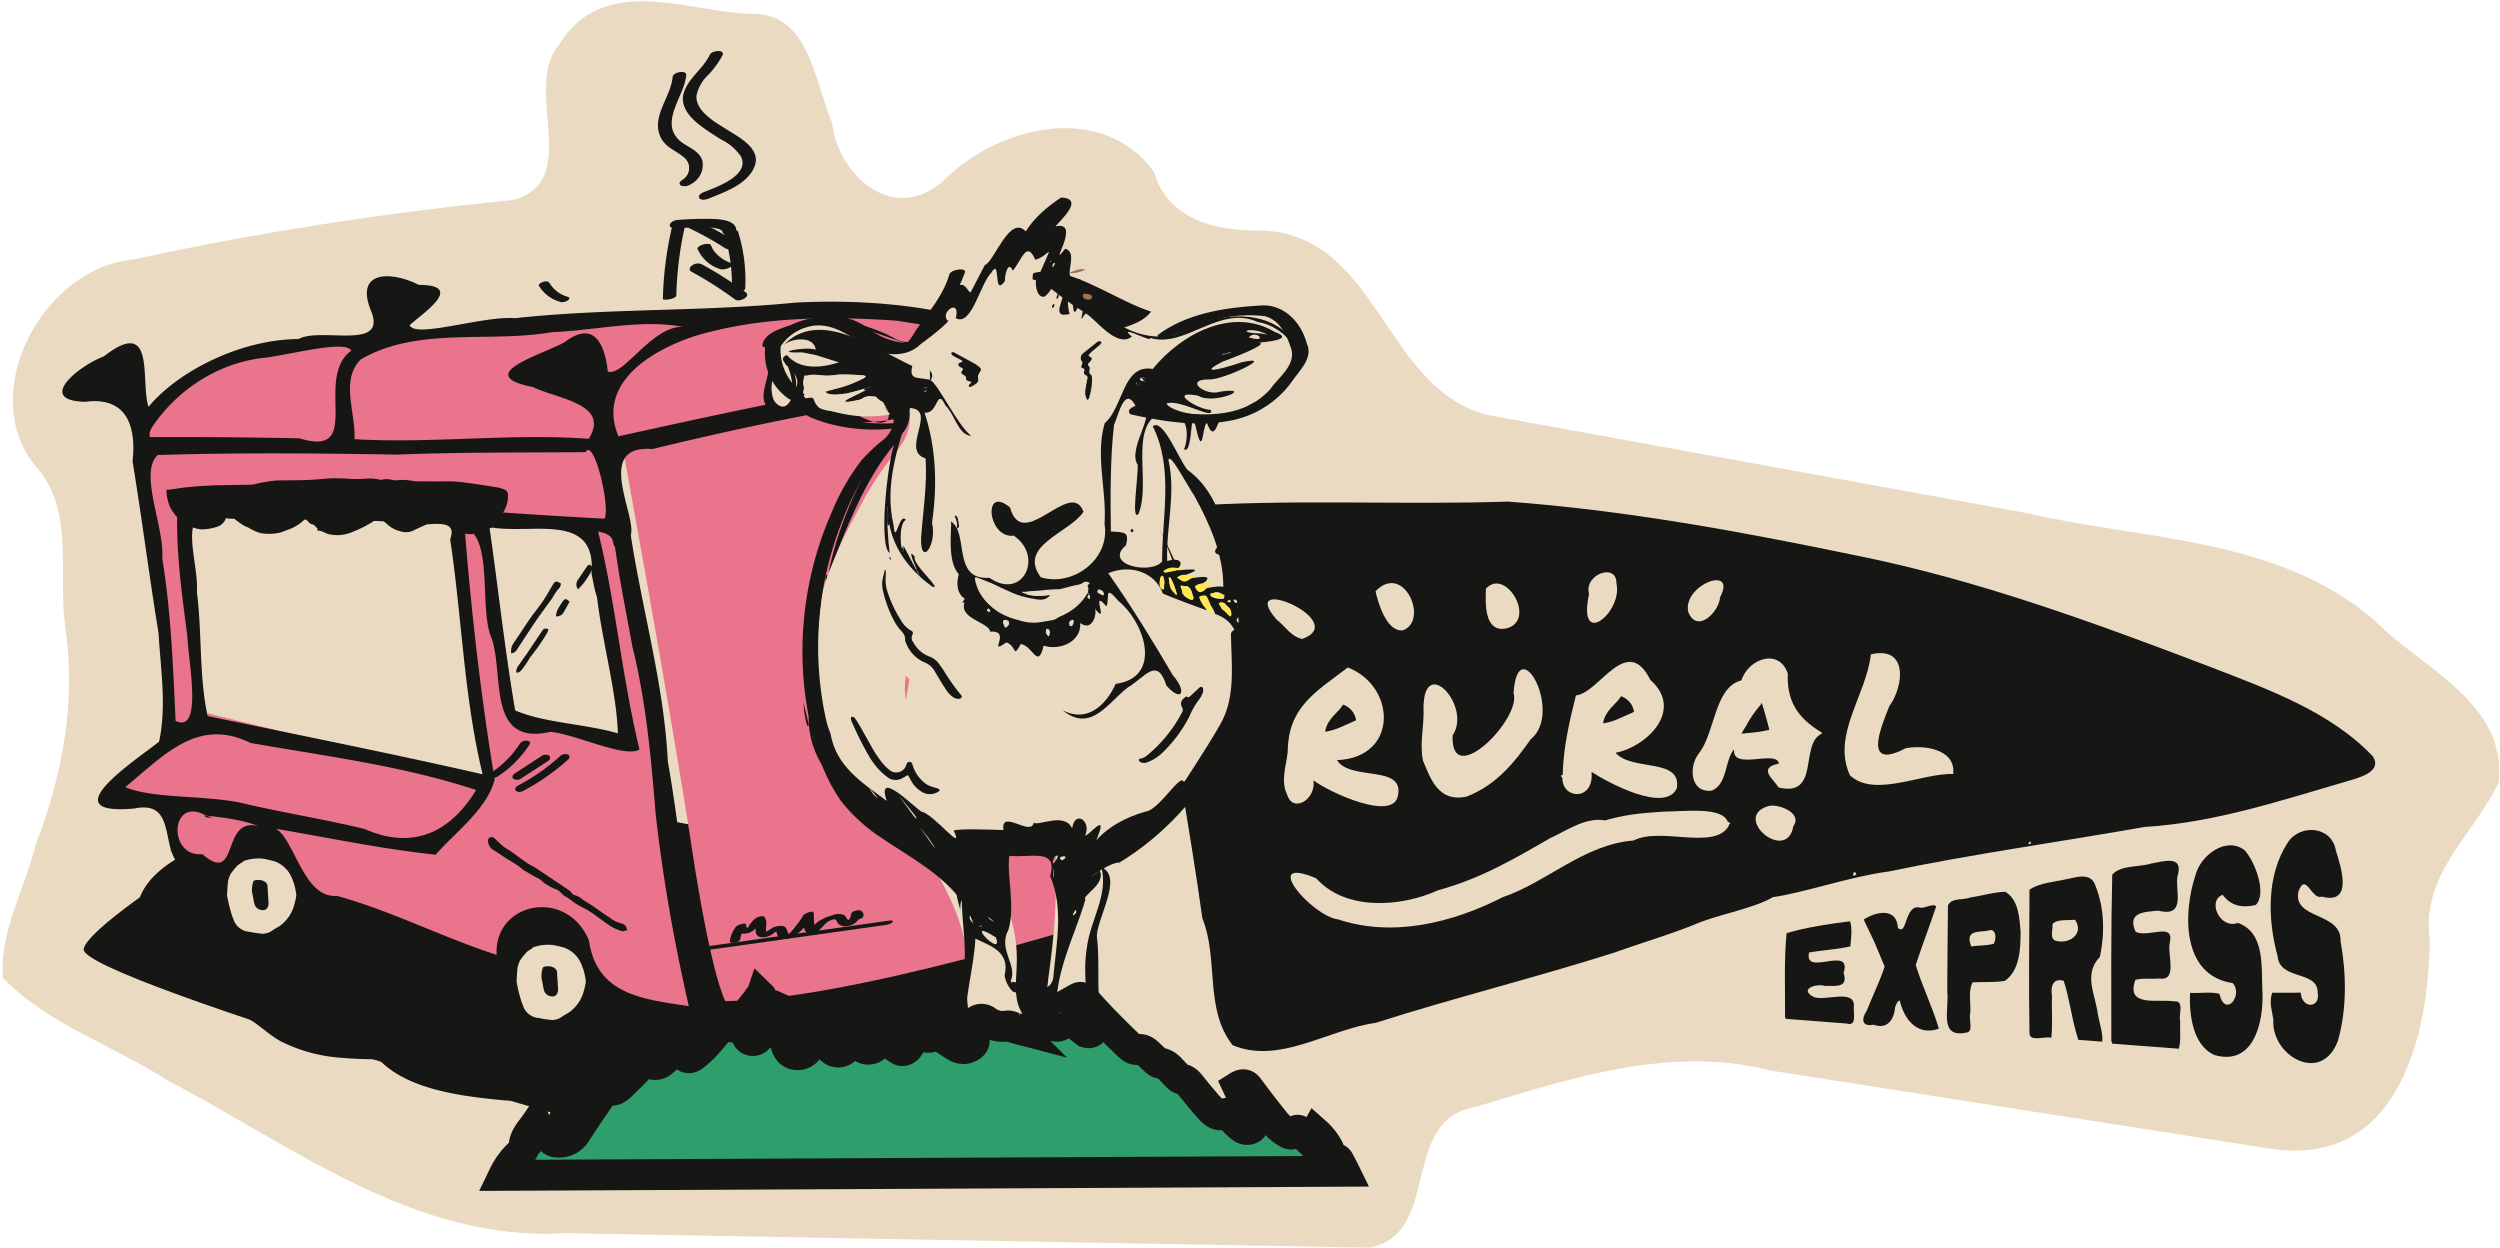 <svg data-name="Groupe 2" width="293.183" height="146.317" xmlns="http://www.w3.org/2000/svg"><defs><clipPath id="a"><path data-name="Rectangle 4" fill="none" d="M0 0h293.183v146.317H0z"/></clipPath></defs><g data-name="Groupe 1" clip-path="url(#a)"><path data-name="Tracé 1" d="M60.106 23.457c-14.908 1.49-29.693 3.765-44.336 6.943C4.688 31.438-2.85 46.54 4.316 54.83c4.565 5.25 2.36 12.693 3.393 19.086 1.2 8.59-.416 17.114-3.533 25.127-1.24 5.216-4.273 10.184-3.838 15.63 5.245 5.467 12.944 7.904 19.284 12.02 14.778 7.716 29.083 19.01 46.685 17.924l94.248 1.699c8.642-1.542 3.432-15.052 12.54-16.52 11.22-3.36 22.842-7.261 34.598-4.243l58.438 9.139c15.081 2.408 18.675-13.122 18.82-24.4-1.109-7.79 5.156-12.33 8.081-18.542.983-9.425-9-13.314-14.601-19.031-11.446-9.795-27.015-9.335-40.976-12.59L174.8 48.734c-12.536-2.763-12.954-21.246-26.936-21.712-5.134.14-10.945-1.27-12.508-6.833-6-8.311-18.133-5.504-24.543.841-5.76 5.456-12.495-.238-13.25-6.686C95.43 9.342 94.916 1.28 87.77 1.623c-7.684-.405-17.186-4.783-22.35 3.819-4.1 5.157 2.992 15.891-5.316 18.014" fill="#eadac2"/><path data-name="Tracé 2" d="M191.624 83.488a2.206 2.206 0 0 0-.581-1.228 2.335 2.335 0 0 0-.94-.61 4.663 4.663 0 0 1-.584.74q-.325.334-.638.689a4.672 4.672 0 0 0-.552.77 2.818 2.818 0 0 0-.326.983 7.245 7.245 0 0 0 1.826-.547q.95-.416 1.8-.8" fill="#161615"/><path data-name="Tracé 3" d="m206.606 82.408-.1.213a14.315 14.315 0 0 0-.967 1.243 10.025 10.025 0 0 0-.757 1.258l-.02.021q-.28.427-.538.9a2.03 2.03 0 0 1 .282-.03 1.948 1.948 0 0 0 .282-.029q.73-.064 1.356-.146t1.353-.25q-.191-.768-.414-1.567t-.478-1.608" fill="#161615"/><path data-name="Tracé 4" d="M278.346 88.781c-4.98-5.309-12.36-7.936-19.035-10.533-13.57-5.172-27.25-10.213-41.53-13.085-13.525-2.81-27.186-5.33-40.939-6.338-12.805.422-25.609-.35-38.389.577-7.649.827-3.354 9.46-3.158 14.353.504 5.696 2.332 11.37 3.086 17.287.94 5.585 1.846 11.057 2.623 16.647 1.95 4.827.195 10.613 3.555 14.892 5.51 2.278 11.201-1.86 16.749-2.623 9.31-2.971 18.815-5.32 28.116-8.28 3.542-1.275 6.744-2.168 10.079-3.575 2.56-.944 6.42-1.692 8.422-2.895 3.62-.5 9.06-2.418 13.543-3.001 9.965-2.078 20.033-3.454 30.048-5.229 8.162-.489 15.965-3.096 23.683-5.34 1.264-.388 4.172-1.052 3.126-2.862m-80.342-17.017c-.674-3.201 5.774-5.574 3.735-1.71-.116 1.721-2.712 4.321-3.732 1.707m-11.635-2.116c-.616-2.284 3.254-3.69 3.212-1.233.79 3.383-4.644 7.826-3.204 1.234m-3.1 21.279c.067-3.16.75-6.152 1.554-9.367 2.73-.24 5.948-7.378 8.735-1.812 4.071 3.627-.639 7.943-4.09 8.538 1.896 2.209 7.801.555 7.186 4.169-1.35 2.909-7.908-.571-10.01-1.93.373 3.404-3.403 3.285-3.41.745l-.2-.339zm-9-21.878c2.29-2.54 5.949 3.599 2.514 4.622-2.777.701-2.575-3.05-2.514-4.621m-7.321 13.978c.032-6.36 5.713-.167 3.416 3.215-.296 6.514 8.123-1.955 7.145-4.955.495-7.563 5.908 2.273 2.007 5.42-1.71 2.447-3.926 5.349-7.516 6.719-3.411.734-4.277-2.295-5.117-4.219-.422-2.047.172-4.208.065-6.176m-5.635-13.681c3.346-3.486 6.349 3.542 3.177 4.584-1.948.136-2.897-3.387-3.168-4.588m-11.605 3.319c-4.817-5.583 8.85.182 3.006 2.273-1.33-.26-1.994-1.525-3.004-2.272m1.233 20.518c-.769-1.505-.128-3.297.069-4.976.048-5.265 3.181-6.983 7.056-9.927 5.72 2.237 5.932 10.582-1.27 10.87 1.553 2.508 8 .45 7.126 4.228-.599 2.952-7.988-.425-9.891-1.858.329 2.24-2.406 3.891-3.089 1.677m51.789 3.674c-1.716 2.904-7.983.062-11.148 1.702-5.822.447-10.16 4.89-15.359 6.649-5.83 2.978-12.828 4.746-19.275 2.61-3.134-.364-9.3-7.65-2.591-4.823 3.429 3.847 9.922 3.385 14.301 1.395 5-1.369 8.794-3.612 13.179-6.129 1.848-.823 4.057-2.463 6.372-2.06 2.364-.654 3.912-.837 6.794-1.023 2.782-.04 6.934-.585 7.608 1.176.625.278.023.211.125.506m7.576 0c-.753 4.44-7.202-.96-3.031-2.307 1.085-.415 4.176.74 3.038 2.307m3.3-10.823c-2.604 1.244-.129 7.464-5.046 6.307-.583-.99-2.52-2.295.042-2.8-.217-1.692-5.564.878-5.256-1.678-1.103 1.251-.762 4.083-2.602 4.84-2.532.343-2.815-2.847-1.467-4.44 1.859-2.48 1.77-7.684 4.926-8.484.835-2.588 4.441-3.813 5.443-.791-.184 3.856 1.86 5.606 4.014 6.939zm3.751 16.7c-.282-.83.83-.33 0-.005m11.72-11.976c-3.694-.124-9.228 2.83-12.133.178-2.203-4.7 1.938-9.463 2.438-14.202 4.378-1.044 3.907 3.682 2.152 6.107-1.042 2.613-3.075 7.527 1.943 4.898 2.062-.395 5.599.067 5.584 2.682l-.036.07zm9.119 8.1c-.563.537-.25-.535 0 0z" fill="#161615"/><path data-name="Tracé 5" d="M159.028 84.471a2.2 2.2 0 0 0-.581-1.228 2.329 2.329 0 0 0-.939-.61 4.666 4.666 0 0 1-.584.74q-.325.334-.638.689a4.672 4.672 0 0 0-.552.77 2.82 2.82 0 0 0-.326.983 7.245 7.245 0 0 0 1.826-.547q.95-.416 1.8-.8" fill="#161615"/><path data-name="Tracé 6" d="M209.338 119.32c.029-3.293-.137-6.639.184-9.89 2.425-.71 4.959-1.073 7.45-1.389.268.93.111 2 .022 2.942-1.593.373-3.235.43-4.841.722-.643 2.917 5.114-.95 4.05 2.394.605 1.835-1.067 1.493-2.193 1.52-1.082-.323-3.099.414-1.274 1.313 1.32.501 4.801-.993 4.674 1.073-.102.753.416 2.429-.864 2.024l-7.097-.539-.078-.12z" fill="#161615"/><path data-name="Tracé 7" d="M222.243 118.108c-.126 1.562-.959 2.623-2.527 2.066-1.353.267-1.473-.643-.813-1.617.69-1.742 1.54-3.432 2.117-5.206l-1.208-2.881-1.25-2.631c1.538-1.002 3.897-1.38 4.006.973 1.15 1.046.744-2.935 2.681-2.355.537.05 1.513-.567 1.814-.146-.774 2.296-1.653 4.564-2.398 6.859.766 2.53 1.977 4.936 2.709 7.465-2.487.895-4.062-1.033-4.582-3.305-.34.074-.41.52-.541.777" fill="#161615"/><path data-name="Tracé 8" d="M228.366 114.947c.036-2.913.031-5.83.077-8.742.382-.962 1.786-.617 2.636-.956 1.363-.204 2.71-.624 4.085-.67 1.576.933 1.67 3.094 1.798 4.747-.011 1.974-.087 4.452-1.84 5.701-1.245.213-2.528.1-3.789.174-.568 1.093-.16 2.467-.283 3.686-.19.686.453 2.129-.476 2.211-3.235.686-1.967-2.822-2.208-4.73v-1.421zm2.808-3.959c.87-.123 1.792-.08 2.63-.305.376-.58.297-1.955-.695-1.529-1.163.172-2.697-.088-1.934 1.839" fill="#161615"/><path data-name="Tracé 9" d="M238.005 121.134c-.1-5.598-.023-11.197 0-16.796 1.202-.82 2.899-.906 4.37-1.239 1.17-.221 2.818-.832 3.347.733 1.076 2.632 1.129 5.628.54 8.386-1.958 1.994-.548 4.4-.249 6.648.176 1.097.605 2.168.532 3.292l-2.807-.208c-.76-2.257-.988-4.69-1.717-6.925-1.283-.374-1.553.681-1.383 1.74-.05 1.645.1 3.338-.075 4.955-.534-.286-2.596.572-2.558-.585m3.124-10.794c1.686.427 3.294-.94 2.213-2.48-.822.104-2.109-.11-2.639.51.084.599-.404 1.757.427 1.971" fill="#161615"/><path data-name="Tracé 10" d="M247.601 122.063c-.005-6.5-.049-13 .109-19.498 1.074-1.148 3.12-.842 4.574-1.298 1.503-.267 3.835-1.029 3.081 1.485-.33 1.622 1.1 4.894-2.274 4.041-1.526.166-3.709.126-2.633 2.486 1.535.722 4.502-1.162 4.016 1.195-.378 1.339.977 4.586-1.205 4.28-.934.083-1.971-.08-2.844.15-1.19 3.29 2.692 2.213 4.588 2.532 1.175-.102.465 1.545.66 2.28-.053 1.089.133 2.21-.154 3.271l-7.807-.592-.111-.332z" fill="#161615"/><path data-name="Tracé 11" d="M256.833 116.436c1.131.075 2.387-.155 3.442.105.668 2.904 2.858.158 1.553-1.253-5.956-.87-5.855-8.17-4.34-12.702.595-2.276 3.56-4.545 5.747-2.88 1.302 1.469 2.62 5.167 1.297 6.427-1.662.386-2.96.055-3.875-1.202-1.881.737-.268 4.09 1.782 3.303 3.222 1.127 2.734 5.191 2.878 7.946.195 3.382-.878 8.9-5.594 7.553-2.63-1.12-3.002-4.912-2.892-7.301" fill="#161615"/><path data-name="Tracé 12" d="m266.48 116.421 3.331-.005c.135 1.933 2.338 1.843 1.991-.002.04-2.672-4.471-1.38-4.708-4.316-1.162-4.268-1.312-9.427 1.19-13.273 1.454-2.27 5.188-1.941 5.652.93.695 2.178 1.98 6.364-1.66 5.391-1.197.445-1.89-3.005-2.74-.554-.611 3.293 5.064 2.32 4.952 5.786.678 3.827.755 7.89-.307 11.655-1.9 5.212-7.859 1.805-7.577-2.466-.164-1.037-.527-2.123-.127-3.141" fill="#161615"/><path data-name="Tracé 13" d="M41.805 95.427c-7.074.477-30.912 3.629-24.789 15.619 2.394 4.688 7.348 6.085 11.695 8.189 1.473.713 2.727 2.094 4.289 2.922a18.7 18.7 0 0 0 7.261 1.91c4.777.417 9.646-.13 14.442-.006q4.014.1 8.02.424a45.294 45.294 0 0 1 4.569.435c.049.595-1.661-2.511-.834-.1 1.407 4.1 6.024 7.811 9.719 9.661a28.9 28.9 0 0 0 15.546 2.691c3.367-.3 6.258-2.664 6.258-6.258 0-3.155-2.872-6.558-6.258-6.259-4.958.438-10.706-.08-13.634-4.688-1.969-3.1-3.7-5.96-7.489-7.055-3.341-.967-7.281-.931-10.737-1.141q-5.441-.329-10.894-.263c-2.816.035-5.941.533-8.726.028-2.487-.451-4.264-2.842-6.67-3.8-1.653-.657-4.968-1.41-5.747-3.008l.854 3.159.077-.727-1.833 4.426c-.573.629.282-.07.64-.217.48-.2.956-.4 1.442-.587a47.455 47.455 0 0 1 4.54-1.459 42.463 42.463 0 0 1 8.261-1.38 6.407 6.407 0 0 0 6.258-6.259c0-3.211-2.868-6.487-6.258-6.258" fill="#161615"/><path data-name="Tracé 14" d="M42.393 120.179c1.33 7.3 10.89 8.3 16.76 8.865 3.369.327 6.259-3.11 6.259-6.258 0-3.657-2.88-5.931-6.259-6.258a21.638 21.638 0 0 1-3.855-.572c-.505-.121-1.446-.436-1.7-.487q.355.167-.432-.238a3.591 3.591 0 0 1 1.3 1.62c-.606-3.328-4.647-5.21-7.7-4.372-3.5.962-4.979 4.362-4.371 7.7" fill="#161615"/><path data-name="Tracé 15" d="m126.989 110.466-.206-.083s-15.345-11.242-87.293-20c0 0-29.27 17.367-29.676 20.94s71.82 24.605 80.285 25.858c5.24.775 25.778-4.395 41.1-8.955-3.433-5.207-3.335-11.3-4.214-17.757" fill="#161615"/><path data-name="Tracé 16" d="M72.824 51.417s30.327-7.986 53.041-8.851l3.157 65.381s-29.494 9.375-43.966 9.45c0 0-1.632-2.771-3.973-18.255s-8.259-47.725-8.259-47.725" fill="#e9748c"/><path data-name="Tracé 17" d="m74.911 89.092.033.028c-.023.018-.043.039-.065.058l.032-.087" fill="#df2a59"/><path data-name="Tracé 18" d="M126.332 90.039c-.095 2.4-.809 4.621-1.038 6.985a26.891 26.891 0 0 0 .644 7.242c.473 2.656.835 5.2-1.791 6.626a19.479 19.479 0 0 1-2.418 1.084l5.9-1.13-3.15-56.458.723 33.349a2.534 2.534 0 0 1 1.13 2.3" fill="#e9748c"/><path data-name="Tracé 19" d="M123.96 52.733a2.823 2.823 0 0 1-.109.658l.568-.1-.232-4.164c0 1.214-.18 2.462-.227 3.6" fill="#e9748c"/><path data-name="Tracé 20" d="M81.728 118.182c-2.411-2.886-1.71-7.778-1.745-11.307-.035-3.649-1.578-7.22-1.321-10.853l-5.118-33.878.547-.1a2.685 2.685 0 0 1-.519-1.119c-.5-2.353-1.3-5.284-.374-7.657.744-1.9 2.36-2.253 4.065-2.626 6.707-1.464 13.411-2.7 20.1-4.284a99.07 99.07 0 0 1 20.543-2.639c2.233-.056 4.494.125 5.7 2.486a5.412 5.412 0 0 1 .525 1.833l-.2-3.5s-5.4-8.691-26.617-8.447l-11.3.874-12.474.145-20.706 1.752-22.147 1.47s-11.9 2.024-14.344 12.657l2.586 15.822.816 16.8.031 1.727-7.881 6.176 8.014 1.234.092 5.165 6.622 2.181 1.014-3.157a21.339 21.339 0 0 1 3.05-.874s4.163.242 4.707 5.621l1.769 1.383 18.915 6.982 3.266.638s-.193-6.91 4.735-5.778c0 0 6.5 3.536 6.123 9.908l11.6 2.8 1.323-.254a5.427 5.427 0 0 1-1.395-1.19M23.919 84.444l-2.253-24.45 32.113 1.075 3.438 30.6zm36.542-.16-3.41-23.215 12.468 1.075 4.022 25.032z" fill="#e9748c"/><path data-name="Tracé 21" d="m24.039 83.587-.51.408-11.636 9.306 14.726 1.327 23.935 4.908 6.16-7.972" fill="#e9748c" fill-rule="evenodd"/><path data-name="Tracé 22" d="M134.983 36.539c-4.27-1.346-9.742-5.613-13.797-4.504-.36.819.519 3.639.425 1.383.06.741.246 6.865.306 2.722.396 3.018 2.448 7.242-1.965 3.277-8.373-3.467-17.63-4.367-26.608-3.935-10.946 1.09-21.99.64-32.933 1.833-3.643-.325-11.809 2.428-12.36.812 1.447-1.332 6.627-4.705 1.051-4.719-2.952-1.537-7.693-1.91-5.53 3.203 1.712 4.521-5.934 1.72-8.561 3.148-6.735.044-14.066 3.706-17.59 7.948-1-2.929.942-10.732-5.247-5.909-2.851 1.055-8.045 5.177-2.204 5.322 5.098-.663 5.996 3.149 5.577 6.982 1.097 6.688 1.951 13.454 3.044 20.128.244 4.236.97 8.607.062 12.752-2.76 2.19-12.79 8.734-2.886 7.832 6.257-1.263 1.526 7.962 8.221 7.426 2.166 2.215 5.972.408 4.413-3.104 4.615-2.931 5.782 3.949 7.073 6.199 6.555 2.059 13.075 4.24 19.314 7.133 3.27 1.995 6.95 1.547 5.833-2.871 3.567-5.58 8.722 2.422 8.894 6.749 4.933 3.535 12.541 4.52 18.805 3.921 4.538-.26 8.934-1.468 13.59-2.447 7.088-1.388 14.138-2.87 20.994-5.088 4.429.663 5.372-2.393 4.63-5.83-.09-7.355-.775-14.712-.875-22.07.085-2.958-.291-6.346-.32-10.121-.48-8.81.405-17.655-.994-26.408-.429-4.387-1.655-9.716 4.585-9.26 1.696-.663 3.976-1 5.074-2.52m-53.507 2.885c7.56-2.27 15.78-2.344 23.652-1.801 5.307.876 12.801 1.564 15.843 5.318-16.374 1.135-32.471 4.73-48.473 8.243-2.546-6.216 3.804-10.062 8.978-11.76zm-39.181 2.743c6.689-3.898 15.039-1.9 22.456-3.202 5.037-.182 10.502-1.57 15.364-.599-3.587-.268-7.048 5.927-8.857 5.215-.365-3.328-1.675-6.017-5.06-3.436-2.458 1.403-11.035 3.805-3.706 5.27 2.892 1.4 9.092 1.95 6.534 6.06-9.158-.666-18.317.581-27.478.047.195-2.993-1.712-6.96.747-9.356m-24.534 8.024c2.979-4.48 7.835-7.665 13.328-8.229 2.876-.333 9.518-2.134 10.075-.814-4.446 3.283 1.586 12.624-6.059 10.275a691.32 691.32 0 0 0-17.579-.144l.01-.565.214-.516m1.258 15.311c.288-3.68-2.79-10.031-.536-12.131 9.356-.289 18.686-.21 28.039-.048 7.35-.292 14.906-.227 22.141-.289.964-1.746 2.914 6.3 2.231 7.804-11.343-.59-22.67-1.565-34.027-2.009-5.344.121-10.729-.308-16.043.26-.291 5.07.497 10.59 1.142 15.566.1 2.876 1.86 11.456-1.381 9.895-.3-6.353-.534-12.768-1.567-19.048m50.984 4.539c.614 5.21 2.327 11.295 2.445 15.967-3.777-1.103-8.68-1.221-12.042-2.689-1.222-7.136-1.984-14.34-3.018-21.501 4.74.966 12.594-1.93 11.971 5.453.198.929.346 1.872.645 2.777M52.79 63.241c1.39 9.172 1.608 18.511 3.808 27.561-10.71-2.44-21.49-4.586-32.248-6.826-1.018-4.622-.64-9.746-1.262-14.553.304-3.766-3.014-11.021 3.643-8.603 7.29.188 14.574-.133 21.843.613 1.174.432 5.277-1.001 4.216 1.808zM30.274 96.883c-4.39-1.142-2.18 7.046-6.547 3.285-4.063.422-3.818-6.92.44-4.517 1.966.2 4.434.521 6.11 1.231m-1.141-2.528c-4.538-1.203-10.812-.56-14.452-2.037 4.571-3.766 8.527-8.23 14.684-5.191 8.89 1.56 17.865 2.69 26.471 5.518-3.022 4.981-7.426 7.081-13.104 4.565-4.507-1.087-9.082-1.826-13.603-2.854m51.661 23.638c-5.38-.803-10.816-1.338-11.721-7.688-2.6-6.26-11.165-4.516-10.83 1.674-6.378-2.058-12.2-5.1-18.7-6.912-4.591.35-5.155-8.848-8.368-8.075 6.63 1.101 13.228 2.53 19.911 3.243 2.3-2.62 6.063-5.386 6.927-8.819-1.625-9.792-2.747-19.69-3.526-29.567 3.44 1.148 1.666 9.634 3.158 12.983 1.511 4.214-.625 12.71 6.901 10.994 2.976.27 8.708 3.108 10.449 2.072-2.047-8.431-2.79-17.178-4.854-25.571 2.189.46 1.495 1.214 1.979 1.806.658 4.517 1.106 6.613 2.055 11.741 1.587 6.427 2.18 12.915 2.712 19.536.851 7.604 2.184 15.139 3.893 22.577m44.271-22.46c-1.147 4.453 2.396 11.734-.31 15.251-11.327 2.738-22.764 4.98-34.223 7.092-4.108.504-9.667 2.19-8.626-4.19-1.488-8.118-2.129-16.259-3.568-24.343-.443-8.998-2.994-17.72-4.347-26.569.695-2.389-4.35-10.654 2.55-10.106 11.815-2.892 23.788-5.257 35.834-6.956 4.195.149 12.318-3.826 10.542 3.452.693 2.999.534 5.788.63 8.797.242-2.715.667 7.524.104 4.647.144 3.525.144 2.014.379 2.243.34 10.11.35 20.23 1.044 30.304v.382" fill="#161615"/><path data-name="Tracé 23" d="M72.834 68.254h.02v-.233h-.038l.017.228" fill="#161615" fill-rule="evenodd"/><path data-name="Tracé 24" d="M68.467 116.206a4.456 4.456 0 0 1-1.714 2.506c-.271.18-.562.325-.831.508a1.958 1.958 0 0 1-1.175.4 11.688 11.688 0 0 1-1.5-.226 2.124 2.124 0 0 1-1.953-1.589 1.012 1.012 0 0 0-.07-.133 16.991 16.991 0 0 1-.642-2.562.5.5 0 0 1 0-.153c.034-.478.059-.958.108-1.435a2.3 2.3 0 0 1 .149-.527 1.779 1.779 0 0 1 .206-.445 8.671 8.671 0 0 1 .73-.9 3.63 3.63 0 0 1 .586-.4c.077-.053.139-.162.217-.173a5.3 5.3 0 0 1 2.2-.26 10.618 10.618 0 0 1 1.347.307 3.4 3.4 0 0 1 1.937 1.7 6.646 6.646 0 0 1 .644 2.342c-.063.28-.121.669-.237 1.035m-3.134-2.142c-.021-.433-.368-.574-.632-.688a1.961 1.961 0 0 0-.881-.009.294.294 0 0 0-.188.207 3.064 3.064 0 0 0-.118 1.205c.114.441.158.906.276 1.346a.976.976 0 0 0 .9.726c.5.059.783-.3.752-.9-.038-.628-.082-1.256-.113-1.884" fill="#eadac2" fill-rule="evenodd"/><path data-name="Tracé 25" d="M34.513 106.089a4.441 4.441 0 0 1-1.714 2.505c-.271.18-.562.326-.831.509a1.95 1.95 0 0 1-1.175.4 11.693 11.693 0 0 1-1.505-.225 2.124 2.124 0 0 1-1.948-1.591.961.961 0 0 0-.07-.134 16.942 16.942 0 0 1-.642-2.561.51.51 0 0 1 0-.154c.034-.478.058-.957.108-1.434a2.292 2.292 0 0 1 .149-.527 1.8 1.8 0 0 1 .205-.446 8.8 8.8 0 0 1 .73-.9 3.52 3.52 0 0 1 .587-.4c.076-.053.138-.162.217-.174a5.288 5.288 0 0 1 2.2-.26 10.952 10.952 0 0 1 1.347.308 3.4 3.4 0 0 1 1.937 1.7 6.661 6.661 0 0 1 .644 2.342c-.063.281-.121.669-.238 1.035m-3.134-2.143c-.021-.432-.368-.573-.632-.687a1.968 1.968 0 0 0-.881-.01.294.294 0 0 0-.188.207 3.077 3.077 0 0 0-.118 1.206c.114.441.158.906.276 1.346a.976.976 0 0 0 .9.726c.5.059.783-.3.752-.9-.038-.627-.082-1.256-.113-1.885" fill="#eadac2" fill-rule="evenodd"/><path data-name="Tracé 26" d="m68.954 115.183.064.4.127-.031-.115-.388c-.026.007-.051.011-.077.017" fill="#161615" fill-rule="evenodd"/><path data-name="Tracé 27" d="M23.918 95.649c.278.314.645.232 1 .229l-.746-.228h-.251" fill="#161615" fill-rule="evenodd"/><path data-name="Tracé 28" d="M123.639 59.997c.045.7.091 1.4.137 2.146a11.1 11.1 0 0 0-.006-2.149h-.131" fill="#161615" fill-rule="evenodd"/><path data-name="Tracé 29" d="M123.932 67.417v-1.256h-.069v1.258l.069-.008" fill="#161615" fill-rule="evenodd"/><path data-name="Tracé 30" d="M73.543 109.092a.856.856 0 0 0-.712-.811 3.614 3.614 0 0 1-1.362-.691c-.66-.409-1.283-.887-1.929-1.324-.4-.271-.823-.511-1.227-.779a2.029 2.029 0 0 0-.94-.515c-.225-.021-.4-.4-.637-.562q-1.969-1.34-3.958-2.648c-.285-.187-.608-.312-.889-.505-.648-.447-1.277-.923-1.92-1.376-.3-.214-.64-.379-.928-.613-.38-.306-.729-.657-1.089-.992a.441.441 0 0 0-.727.249 1.326 1.326 0 0 0 .647 1.165c.391.219.755.492 1.134.734.543.346 1.091.681 1.634 1.028.174.11.335.243.5.371.049.039.081.108.135.14.5.295 1 .592 1.5.876a2.589 2.589 0 0 1 .89.578 1.566 1.566 0 0 0 .48.333 5.2 5.2 0 0 0 1.024.529c.468.138.695.588 1.091.816.5.288.945.68 1.438.984s1.01.5 1.478.814c.818.546 1.592 1.171 2.414 1.71a5.716 5.716 0 0 0 1.317.589c.172.06.4-.055.637-.1" fill="#161615" fill-rule="evenodd"/><path data-name="Tracé 31" d="M65.791 68.437c-.57-.346-.682-.321-.987.186-.379.631-.735 1.28-1.146 1.885-.475.7-1.011 1.352-1.5 2.042-.45.638-.87 1.3-1.306 1.951-.214.319-.437.631-.645.954a1.632 1.632 0 0 0-.252 1.162.865.865 0 0 0 .679-.455c.775-1.168 1.531-2.352 2.323-3.509.593-.866 1.239-1.688 1.836-2.548a5.2 5.2 0 0 1 .82-1.168c.113-.095.123-.335.177-.5" fill="#161615" fill-rule="evenodd"/><path data-name="Tracé 32" d="M64.318 73.829a.477.477 0 0 0-.732.148c-.6.882-1.184 1.77-1.78 2.65-.319.47-.666.918-.972 1.4a1.152 1.152 0 0 0-.29.849c.394.049.591-.264.78-.5a13.912 13.912 0 0 0 .793-1.2.872.872 0 0 1 .082-.126 23.4 23.4 0 0 0 1.888-2.691 2.871 2.871 0 0 0 .232-.526" fill="#161615" fill-rule="evenodd"/><path data-name="Tracé 33" d="M67.805 69.113c.3-.348.585-.636.82-.965.27-.376.5-.788.741-1.186.166-.27.153-.466-.045-.633-.228-.194-.381-.047-.514.148-.356.523-.715 1.043-1.062 1.571a.871.871 0 0 0 .06 1.064" fill="#161615" fill-rule="evenodd"/><path data-name="Tracé 34" d="M65.196 72.276a.885.885 0 0 0 .9-.455c.229-.423.471-.839.7-1.25-.4-.4-.542-.41-.823-.011a8.329 8.329 0 0 0-.622 1.029 3.2 3.2 0 0 0-.161.687" fill="#161615" fill-rule="evenodd"/><path data-name="Tracé 35" d="M44.457 60.545a4.337 4.337 0 0 1-.581.542 13.35 13.35 0 0 1-1.261.72 12.035 12.035 0 0 1-1.172.53 4.468 4.468 0 0 1-2.923.3c-.44-.125-.822-.452-1.321-.4.025-.1.042-.161.055-.208-.112-.126-.21-.247-.319-.355-.069-.069-.152-.165-.234-.17-.319-.021-.5-.263-.688-.479-.127-.143-.214-.173-.365-.034a5.053 5.053 0 0 1-1.826 1.111c-.339.113-.667.279-1.012.365a5.891 5.891 0 0 1-2.267.051 5.992 5.992 0 0 1-1.464-.673 3.135 3.135 0 0 1-.48-.212c-.324-.2-.638-.426-.95-.652a2.958 2.958 0 0 1-.229-.243c-.461-.428-.7-.378-1 .209a1.569 1.569 0 0 1-.915.812 5.87 5.87 0 0 1-1.963.32 3.816 3.816 0 0 1-1.906-.788 3.5 3.5 0 0 1-.834-.6 6.5 6.5 0 0 1-.818-1.152 4.986 4.986 0 0 1-.46-2.109 4.087 4.087 0 0 0 .67-.048 32.284 32.284 0 0 1 4.207-.418c.561-.06 1.129-.053 1.694-.065 1.1-.022 2.192-.035 3.288-.057a3.392 3.392 0 0 0 .494-.062 16.642 16.642 0 0 1 2.551-.434c1.22-.021 2.44-.012 3.658-.056.9-.032 1.789-.145 2.685-.19.548-.027 1.1.009 1.647.009a15.093 15.093 0 0 0 2.653.014 5.825 5.825 0 0 1 1.541.139c.047 0 .1.026.142.007a2.076 2.076 0 0 1 1.241.025 2.43 2.43 0 0 0 .784 0 6.345 6.345 0 0 1 1.752.134c.513.034 1.029.013 1.545.019.3 0 .606.016.909.015.723 0 1.446-.035 2.167 0 .658.03 1.314.114 1.967.206 1.088.154 2.175.32 3.259.5a3.3 3.3 0 0 1 .857.285c.313.148.351.48.342.8a3.591 3.591 0 0 1-.789 2.148 2.726 2.726 0 0 0-.289.641 1.478 1.478 0 0 1-.868.833 11.841 11.841 0 0 1-1.643.617 2.78 2.78 0 0 1-1.9-.051c-.405-.2-.785-.453-1.186-.663a6.483 6.483 0 0 1-1.335-1.186c-.148-.141-.228-.174-.385-.013a4.719 4.719 0 0 1-1.586 1.112c-.471.2-.92.455-1.394.644a2.284 2.284 0 0 1-1.327-.049 3.5 3.5 0 0 1-1.528-.862c-.311-.256-.579-.572-.893-.888" fill="#161615" fill-rule="evenodd"/><path data-name="Tracé 36" d="M116.124 31.431a9.827 9.827 0 0 0-5.3 4.881c-1.635 2.918-2.428 4.759-6.186 3.742-3.249-.879-6.231-2.526-9.709-1.863-2.674.51-5.443 2.568-4.334 5.644.959 2.658 3.754 3.163 6.236 3.354 3.644.281 7.474.774 11.121.411a17.31 17.31 0 0 0 8.535-3.283 17.125 17.125 0 0 0 3.057-2.834c.883-1.062 1.464-2.759 2.412-3.675l-2.109.874c.477.006 2.043 1.606 2.476 1.9a33.618 33.618 0 0 0 2.979 1.813 37.557 37.557 0 0 0 6.67 2.824c1.965.612 4.162 1.254 6.22.74 1.978-.493 3.636-1.814 5.618-2.36a15.317 15.317 0 0 1 2.121-.432q1.746.376.878-1.512.525-2.194-.981-1.08-1 .383-2.017.718a15.949 15.949 0 0 1-7.726.969c-2.125-.392-4-1.585-6.2-1.7a13.14 13.14 0 0 0-3.505.394q-.9.232-1.787.491-1.819.005-.725 2.053c2.345-3.036-2.835-6.009-5.151-3.011-3.073 3.978 1.854 7.607 5.609 7.114 2.792-.367 4.594-1.432 7.416-.475a18.742 18.742 0 0 0 6.643 1.242 26.374 26.374 0 0 0 8.023-1.677c1.868-.66 4.281-1.352 5.3-3.244 2.2-4.078-2.3-6.519-5.78-6.251a20.4 20.4 0 0 0-7.2 1.971 5.325 5.325 0 0 1-2.745.924 13.027 13.027 0 0 1-3.375-.942 30.671 30.671 0 0 1-7.277-3.723c-1.883-1.3-3.722-3.4-6.28-2.609-1.8.554-2.287 2.243-3.2 3.662a11.684 11.684 0 0 1-5.389 4.449c-2.438.986-5 .828-7.563.676-.756-.044-6.8.031-7.01-.43q.151 1.149.3 2.3c-.157.926.173.349.993.518.742.154 1.463.324 2.188.544 1.388.421 2.712 1.025 4.121 1.382a10.6 10.6 0 0 0 7.105-.3 9.773 9.773 0 0 0 4.052-3.892c.78-1.25 1.527-3.984 3.05-4.549 3.568-1.323 2.024-7.091-1.586-5.752" fill="#eadac2"/><path data-name="Tracé 37" d="M106.698 48.241c.137 2.785-.8 3.713-2.471 5.842a35.3 35.3 0 0 0-3.2 5.006c-2.023 3.733-4.092 7.615-4.881 11.826-.753 4.019-1.187 8.967-.283 12.994.781 3.482 3.424 6.843 5.734 9.486 5.988 6.853 14.472 5.738 22.686 5.206 3.312-.214 7.853.255 9.851-3.055a9.9 9.9 0 0 0 .96-4.364 6.909 6.909 0 0 1 2.573-5.061l-4.985-1.316a7.794 7.794 0 0 1-1.407 6.455c-2.177 3.174 2.99 6.161 5.151 3.011a13.789 13.789 0 0 0 2.008-11.052c-.514-2.343-3.4-2.691-4.985-1.316a12.193 12.193 0 0 0-4.185 7.7 9.958 9.958 0 0 1-.152 1.955c-.318.845.118.418-.652.8-1.316.658-4.261.276-5.743.372-3.452.224-7.166.8-10.6.2-3.66-.635-5.944-3.064-7.977-5.989a16.614 16.614 0 0 1-2.292-3.718c-.587-1.717-.351-3.848-.325-5.634a25.685 25.685 0 0 1 2.36-11.022 47.566 47.566 0 0 1 5.83-9.8 11.358 11.358 0 0 0 2.95-8.533c-.187-3.821-6.153-3.844-5.965 0" fill="#eadac2"/><path data-name="Tracé 38" d="M126.728 48.753c-.682 3.246.389 7.31 3.634 8.759 3.383.521 4.898-4.458 3.266-6.738-3.133.429-2.66 4.067-.661 5.634a115.356 115.356 0 0 1 4.713 9.186c2.044 5.522 1.97 11.638 1.024 17.362-.805 1.942-4.32 4.313-.858 5.68 2.78.63.302-3.432 1.07-4.986.427-5.26 1.157-10.709-.68-15.804-2.24-6.892-5.822-13.386-10.696-18.758-1.914-2.323-1.138-7.374-4.934-7.71-2.903.113-3.846 3.802-3.01 6.128.391 7.73-1.17 15.805 1.778 23.21 1.82 2.885 6.644-.153 5.423-3.108-1.275-3.351-1.87-6.963-2.793-10.439-1.218-4.92-2.242-9.913-3.778-14.738-1.716-2.911-6.475-.21-5.724 2.758.566 2.437.284 5.036.437 7.54.08 5.069.066 10.143.417 15.203 1.08 3.33 6.826 1.422 6.01-1.87-.463-4.292.1-8.65-.142-12.966.288-1.83.903-5.545-2.083-4.97h-3.762a92.957 92.957 0 0 1-2.978 22.848c2.43.81 7.15 1.252 5.56-2.713-.58-7.62-.531-15.266-.547-22.902-1.163-3.538-6.917-1.549-6.362 1.895-1.422 6.526-5.057 12.265-7.266 18.523-1.073 2.841-1.962 5.77-2.391 8.782 2.328 1.302 7.051 2.016 6.458-1.989a32.238 32.238 0 0 1 5.175-10.962l-5.558-1.505c-.163 4.893-4.637 8.093-5.708 12.705-2.146 5.818-2.483 12.805 1.009 18.184 1.903 2.753 6.878 2.33 7.698-1.13 1.672-4.038 1.654-8.496 2.418-12.744.494-4.442.758-8.91.808-13.379l-5.86.793c1.435 9.84-1.993 20.098 1.58 29.67-.192 3.78 6.715 3.513 6.134-.31.239-8.488.398-16.978.606-25.466l-5.86.793c1.357 9.323 2.446 18.684 3.971 27.982 1.492 2.829 5.952.978 6.066-1.88.328-2.64.584-5.285.92-7.925.614-7.022.343-14.075.39-21.113l-5.557 1.505c2.853 6.026 1.693 12.885 2.965 19.259.294 2.957.26 6.018 1.37 8.824 2.218 2.742 6.6-.651 5.46-3.636-.18-3.411.158-6.91.178-10.354l.45-15.694h-5.965c.084 10.33-.12 20.68.148 30.998 1.602 3.826 7.28.8 6.115-2.865.93-10.045 2.04-20.1 1.963-30.204.554-1.804-1.344-.789-2.335-.814l-3.531.478c2.144 9.432.762 19.165 1.739 28.71 1.05 2.682 4.913 1.966 6.143-.199 1.065-2.792 2.135-5.686 2.354-8.726.416-4.866.161-9.762.55-14.629.05-4.992-.879-10.465-4.6-14.1-1.594-3.156-7.217-3.239-7.566.813-1.749 5.36-.689 11.815 3.324 15.9 3.313 2.267 6.148-2.34 5.427-5.352.035-2.146-.536-5.702-3.397-5.346-3.456.41-3.41 5.395-2.122 7.408 1.33-.456 5.495-.52 3.06-2.615-1.406-2.1-.982-4.94-.673-7.341 1.109-3.012-4.27 1.297-1.035 2.28 3.037 5.945.859 12.723 1.433 19.047.058 3.33-.175 6.943-2.257 9.702 1.582 1.334 6.32 2.614 4.97-1.055-.231-8.894.332-17.933-1.785-26.657-1.828-3.49-7.342-.064-5.809 3.313.362 6.696-.474 13.385-.937 20.058a733.474 733.474 0 0 1-1.147 11.227h5.965c-.087-10.335.127-20.672-.153-31.005-1.076-3.47-7.078-1.377-5.957 1.985-.043 8.716-.505 17.437-.668 26.141.58 1.507 2.522.447 3.794.737 1.34.064 2.855.29 1.95-1.638-1.022-8.653-1.247-17.453-3.263-25.953-.742-2.19-3.924-4.387-5.713-2.036-1.84 3.061-.543 6.756-.822 10.106.098 6.838-.103 13.743-1.634 20.435h5.754c-1.342-9.322-2.464-18.675-3.946-27.977-1.25-2.565-5.072-1.31-5.797 1.04-.272 2.15.199 4.382-.04 6.594-.115 6.494-.323 12.986-.446 19.479 2.779-.177 6.797-1.707 4.438-5.017-1.56-7.33.608-14.778-.143-22.157.748-2.683-1.163-7.748-4.547-5.576-2.555 1.928-1.67 5.359-1.826 8.094-.285 6.286-.84 12.642-2.82 18.653 3.741-.91 1.242-5.093 1.42-7.57.169-5.87 3.924-10.654 6.469-15.672 1.566-2.535 1.303-8.41-2.865-7.448-3.334 1.267-4.072 5.118-5.636 7.922-1.293 2.789-2.412 5.77-2.38 8.887 1.483 3.006 4.626 4.654 6.645 7.252 2.954 2.957 5.928 5.897 9.037 8.692-3.298-4.764-7.526-8.877-10.245-14.037 1.505-10.319 7.975-19.006 10.268-29.095l-5.859-.793c-.16 8.903-.23 17.855 1.036 26.69 1.589 3.416 7.007.738 6.103-2.608 1.727-7.597 2.836-15.39 2.522-23.196-1.304-3.69-7.396-1.054-5.94 2.516.258 5.563-.225 11.134.01 16.694.065 1.107 1.837.333 2.697.563h3.176l-.439-22.887-5.859.793 6.1 24.993 5.752-1.585c-2.404-7.797-.595-16-1.248-23.976l-5.858.793c1.476 8.163 9.028 13.254 11.615 20.928 2.292 4.68 2.68 10.048 1.876 15.137-.235 3.36-.47 6.864.737 10.08 2.315 2.564 6.119.372 7.822-1.834 4.201-4.993 3.98-11.94 3.488-18.072-.624-6.038-3.4-11.544-6.424-16.705-1.53-2.748-3.258-5.945-6.425-7-2.956-.714-5.939 3.11-3.9 5.635 2.361.731 6.072-.821 4.12-3.69-.592-2.978-4.986-4.491-5.789-.774" fill="#eadac2"/><path data-name="Tracé 39" d="M123.737 98.427a79.621 79.621 0 0 1-.549 14.406c-.484 3.787-1.185 7.441 1.507 10.545 2.519 2.906 6.723-1.329 4.218-4.218-.765-.882-.147-3.247-.036-4.215.206-1.8.485-3.583.652-5.385a76.432 76.432 0 0 0 .174-11.134c-.2-3.819-6.17-3.843-5.965 0" fill="#eadac2"/><path data-name="Tracé 40" d="M107.809 98.787c2.069 3.576 4.692 7.775 5.359 11.9.62 3.841-.514 7.3 1.426 10.947 1.8 3.391 6.954.381 5.151-3.011-.908-1.707-.542-3.667-.511-5.517a16.8 16.8 0 0 0-.825-5.891 66.281 66.281 0 0 0-5.451-11.444c-1.922-3.322-7.079-.321-5.15 3.011" fill="#eadac2"/><path data-name="Tracé 41" d="M152.574 41.528c-2.577-6.009-10.346-4.989-14.927-2.233-4.727.988-9.17-2.424-10.967-6.56-2.671.527.115-3.005-1.758-3.569-2.225 2.792 2.084-3.418-1.155-2.604.734-.89 3.422-3.264.67-3.403-1.6 1.082-3.112 2.313-4.14 3.977-1.906-2.032-3.733 3.63-4.799 3.941l-1.552 2.985c-.29.993-.733-1.87-2.062-.04-1.94 1.95-3.533 7.914-7.204 5.527-4.555-2.383-12.778-3.868-14.829 2.142 1.252 2.305-1.991 5.07 1.01 6.847 2.535 1.673 2.94-3.743 5.381-.152 2.988 1.575 6.536 1.218 9.736.569-.602-.108-.113 2.957-1.363 2.487-4.025 3.452-6.882 12.412-7.43 15.688 2.12-5.19 4.057-10.58 7.652-14.964-.87 2.814-1.763 11.87-.507 12.69-.132-.843-.472-5.5-.207-5.51-.094 4.115 2.175 7.272 5.217 9.453 1.311.47-2.441-2.681-2.057-3.501-1.792-2.192 3.055 7.085-1.329-1.314.036 2.561-.917-2.293.271-3.025-.765-.978-1.222 3.178-1.429.64-1.125-4.749.523-9.318 1.936-13.751 3.262.222-1.208 4.978 1.815 5.909.204 3.114-.304 6.206-.528 9.302-.115 3.482 1.9.929 1.281-1.759.633-4.305.501-8.77-.88-12.915 1.648.218 1.376-3.07 2.464-.831 1.07 1.005 1.507 3.503 3.008 3.554-1.639-1.266-3.875-6.102-4.788-6.533-1.165-.41-2.603.17-2.109-1.65-4.727-2.213-10.977-6.777-15.111-2.441.979-.886 3.598-1.109 3.778.525-1.193-.431-5.394.439-1.585.314l1.57.308 2.745.861c-2.078.662-4.61.923-6.115-.86-1.78.763 2.321 2.05.945 3.988-2.925-1.024-3.98-5.797-.498-6.738 4.92-2.534 10.077.41 14.725 1.776.81-.365 4.404-3.305 3.674-3.066-.927-1.002 1.57-2.712.971-.278 1.847 1.014 2.824-3.98 4.16-5.334 1.17-1.941.15 3.023 1.593.98-.02-.79.393-2.43.913-1.231.999-1.016 1.604-3.697 2.646-1.269 1.675-.408 2.336-2.626.457 1.77-.68.196-.453 2.872.65 2.545 1.205-.89 1.251-3.03 2.206-.981.337 1.109-1.729 3.654.746 3.015-.289-.205-.41-3.977.188-2.511.265.95.016 3.875.977 1.136 1.048.378-.548 3.13.671 1.319 1.017.408 3.592 4.17 5.44 2.72-1.933-1.613 2.761.92 2.078.138 4.19 1.309 8.151-3.934 12.732-1.833 3.233.47 6.921 4.687 2.851 7.214-.3 1.462-4.345 2.207-4.429 3.094 3.017-.74 6.437-3.34 6.601-6.563m-44.4 4.114c.855-.902.519.984.001 0m-2.547 2.491c.903-.39-.06.557 0 0zm-11.339-2.612c-.75-2.667 2.489-1.02 4.026-1.583l2.507.06c3.601-.066-8.526 3.282-3.272 1.696-2.328.43 2.057 1.063 2.044.386.882-.252 1.767-.49 2.652-.73-1.025.719-5.6 2.431-1.293 1.494 2.517-2.085 5.96 5.007-.156 1.958-1.523-.508-7.101-.395-6.506-3.28m-3.641-1.1c1.724.364 3.32 3.207.782 3.17-1.11-.514-.984-2.28-.785-3.171m32.779-13.048c-.095-.712.692-.734-.001-.001m2.634 1.785c.33-1.16 1.888 2.383.56.59l-.28-.3-.28-.3" fill="#161615"/><path data-name="Tracé 42" d="M124.836 33.179c-.058-.041-.135-.071-.169-.127a.6.6 0 0 1-.043-.206c.034-.051.052-.112.088-.124a.139.139 0 0 1 .125.047.418.418 0 0 1 .067.208.659.659 0 0 1-.068.2" fill="#161615"/><path data-name="Tracé 43" d="M149.424 38.885c-5.012-2.93-10.968.348-14.236 4.385-3.54-.625-3.406 4.438-5.637 6.365-1.125 3.835.258 7.882-.02 11.813.714 4.139-3.757 7.42-7.477 6.246-2.777-3.736 3.455-5.23 5.008-7.679-1.484-4.04-7.124 4.903-8.611-.498-3.247-2.73-2.629 3.686.432 3.303 3.57 2.397 1.073 7.668-2.854 4.942-4.436.306-2.352-5.25-4.509-6.616.15.66-.536 4.642.918 6.18-.653 2.474.951 3.021.864 2.928-1.343 2.278 2.705 2.658 2.817 3.821 2.647-.184-.447 2.92 1.911 1.252 1.281.503.692 1.968 1.68.196 1.466.244 1.982 3.056 2.682.193 1.803.59 4.414-.37 4.293-2.652 1.503 1.119 2-1.29 1.705-1.695 1.812 2.235-.642-2.576 1.362-.263.434-.907-.354-2.704 1.4-.645 3.204 2.65 5.16 8.998-.317 9.742-1.14 2.529-3.346 4.576-6.197 3.105 3.306 2.67 5.286-.9 7.627-2.689 2.048-1.218 3.438-3.673 4.53-.203 1.955 2.12 2.316.502.768-1.194-2.395-4.085-4.873-8.127-7.596-12.003 2.727-1.126 5.55-.024 6.407 2.389 1.469.652 5.35 2.037 5.142 1.958-1.587-2.579.461-1.214.991.432 4.45 1.543 2.145 6.874 1.942 10.406-.956 3.896-2.658 7.832-5.697 10.54.725-4.161-2.546 2.051-4.407 2.232-2.205.636-4.221 1.657-5.78 3.36 1.525-3.64-.776-.559-1.319-.538.81-1.714-1.203-3.078-1.512-.842-.882-1.94-3.876-.28-4.513-.665-.305 1.667-3.893-1.7-3.542.848-1.661-.049-5.142-.181-5.843.062 1.379 2.838-2.408-2.034-3.786-2.213-1.162-.827-5.307-5.01-4.06-1.265-2.798-2.097-5.915-3.958-6.59-7.882-2.04-5.078-1.722-10.586-1.096-15.898-.128-2.946-1.487 2.896-1.427 4.098-.367 4.708.83 9.327 1.53 13.946-1.537-.052-1.349-8.31-1.575-3.812.088 6.368 5.943 10.22 10.115 14.153 2.34 2.397 6.673 2.754 7.844 6.633-.028 3.376.848 6.753-.041 10.038-2.382 3.806.084 9.197 5.002 8.046 2.903-.731 6.4.103 8.287 1.508.226-1.526-1.257-2.846.185-.563 3.052 3.39 4.868-2.287 2.994-4.703-.738-3.186-.16-6.573-.595-9.719.148-2.391 3.094-6.912.546-8.084.834 3.357-1.3 6.168-1.717 9.494-.474 3.074.006 6.199.745 9.19-2.064-.941-.798 4.935-1.877 1.378.03-2.235-3.94.214-2.422-2.923-.265-4.705 2.097-8.944 3.397-13.325-.557-.388 2.468-1.832 1.668-3.376-2.61 1.882.994-1.038 2.321-.966 5.146-3.134 9.435-7.768 12.176-13.141 1.796-3.483 2.234-7.452 2.172-11.306 1.05-3.19.91-6.711-1.256-9.096-.26-4.545-1.262-9.72-5.147-12.541-1.096-1.435-2.872-6.08-4.039-5.078 2.482 4.943 1.072 10.585 1.097 15.837-1.209 1.603-6.977.43-4.236-1.89.354-1.507.027-1.528-1.776-1.604-.046-3.963-.095-8.388.368-12.498.518-1.132 1.268-4.76 2.57-2.155 3.357-.34-1.214 4.773.216 6.83.046 1.553-.795 6.748.088 5.745 1.482-3.564-1.104-10.022 2.407-11.767 3.221-.773 3.709 2.134 2.938 4.21 1.149.676.62-6.149 1.48-2.158.732 2.966.645-.347 1.182-1.009.846 2.435 1.246.059 1.76-.843-2.018.323-5.881-.356-6.496-1.348 1.374-.695 5.795 2.076 5.201.723-1.533-.011-5.17-2.374-1.48-1.66 1.768 1.13 6.765-1.046 2.636-.485-1.748.63-4.423-1.47-1.293-1.422 1.51.076 8.184-3.015 3.666-1.992-1.19.451-5.557 1.704-2.211-.063 2.03-.755 6.8-2.624 3.35-2.214.598.004 5.795-.297 2.757-1.336m-33.296 32.809c-.769.103-.106-.793.002-.001m1.816 1.908c-1.163-1.585 1.372-.812 0-.001m5.074 1.026c-1.048-.735.591-1.3-.004-.001m2.846-1.493c-1.024.989.176-1.348 0-.001m1.716-3.631c-2.688 4.882-11.66 4.493-13.014-1.26 1.368-.977 7.054 4.03 8.753 1.357-1.909.788-4.999-.304-1.4-.325 1.737.635 6.394-2.162 5.659.236m.213.7c-.667-.125.265-.93.001 0m1.623-.422c-1.608-.39-.022-1.142-.004-.001M97.705 91.067c-1.076-1.486-1.76-3.2-.384-.673-.073.057 1.385.932.382.669m.545.8c.945-.362 1.038 1.918-.005.004m4.21 1.31c-1.603-2.186 1.557 1.621.001-.001m4.737 2.581c-.362-.529-2.335-3.165-1.484-2.106.452.6 2.223 2.625 1.69 2.299l-.151-.142zm1.941 3.026c-.747-1.045-1.98-2.742-.477-.782.398.374 1.687 2.536.478.783m.7-.356c-1.137-1.66 1.117 1.599 0 0zm2.832 8.447c-.486-1.872 2.666-5.976 1.473-7.068-2.661 2.216-2.318 4.056-1.472 7.068m10.978-6.38c1.22-.877-.806 2.107.001.003m-.064 1.21c.12 1.806-.193 1.433 0 0zm-6.8 8.213c1.037 2.744-4.17-2.642-.001.005m-2.514-2.27c2.648 2.007-1.76.55-.216-.657.157.2.02.478.215.662m1.6-.14c2.013 1.518-1.186-.576 0 0zm-2.459-2.541c1.09.708 2.919 2.384.354.968-.274-.171-.739-.63-.355-.968m8.664 15.408c-3.906.442.571-3.353.004.004m1.5-6.253c-.077 3.857-5.34.167-4.882 1.197-.009 2.737 5.92 1.51 1.759 1.95-.31 1.915-.45 6.196-3.67 4.365-.36-1.86-.962-3.072-1.301-.313-.306 1.968-1.187-.642-2.227-.743-.219-3.51.967-7.002 1.134-10.52 1.663.81 4.117 1.5 3.426 4.295.144 1.5 2.077 3.255.715.663.847-1.881-1.537-3.667-.268-5.985.84-2.832-.225-6.383.112-8.69 2.35.302 5.752-1.013 4.789 2.383 1.556 3.682.778 7.56.409 11.403m1.012-13.245c-1.047-.47 1.249-.805.001-.001m1.613 6.156c-.909 1.031.194-1.119.001 0m10.928-38.7c-.213-2.616 2.026 4.316-.001-.001m2.74 1.977c-2.757-.586-.117-3.243.003.003m2.138-.405c.709-1.57 3.157 1.23-.002 0m3.821 2.987c-1.266.612-.824-1.353-.002 0m-.152-1.585c.43 1.266-1.404-.94.005 0m-.63-.945c.211.958-.955-.426 0 .002m-.842-.055c.558.496-.795.315-.001 0m-.417.639c1.985 1.917-1.838.284-.22-.174l.165.125.055.042m-7.325-4c2.06.518 3.029-1.945.42-1.175-.147-3.896 1.045-7.868.153-11.808.099-1.11 2.228 2.982 2.995 4.102 1.823 3.284 3.443 6.934 3.435 10.74-1.209-.302-4.706 1.121-2.085-.635 1.492-1.448-5 .687-2.187-.823 3.106-1.124-2.282-.247-2.739-.401m-.418.88c1.182-.45-.01 2.481.02.527l-.016-.527m-2.516-22.621c-.872-.436.662-.601-.005.002m.773-.511c-1.391-.053.033-.995.001 0m10.121-3.407c-1.474.602-1.388-.012.001 0m-1.514-1.446c1.73-.178 2.96-.25 0 0zm3.553-.307c.831-.99 2.461.776 0 .003m1.524-.446c-3.383-.071-1.27-.924.644.126l-.644-.123" fill="#161615"/><path data-name="Tracé 44" d="M135.497 43.841c.006 0 .038.029.058.045.017.113-.058.182-.127.248a.2.2 0 0 1-.116.033c-.012 0-.034-.037-.037-.059-.019-.164.125-.2.222-.267" fill="#161615"/><path data-name="Tracé 45" d="M126.78 104.087a.528.528 0 0 1-.122.392.639.639 0 0 1-.105.064c-.013-.041-.05-.1-.035-.119.081-.117.173-.226.262-.338" fill="#161615"/><path data-name="Tracé 46" d="M125.229 106.631a.088.088 0 0 1 .063.02c.084.081.031.269-.1.372a.343.343 0 0 1-.066.032.331.331 0 0 1-.034-.065c-.047-.156.027-.345.141-.36" fill="#161615"/><path data-name="Tracé 47" d="M119.773 122.355a.147.147 0 0 1-.114.072c-.119-.006-.256-.171-.213-.249.019-.035.08-.046.122-.069.127 0 .247.139.205.246" fill="#161615"/><path data-name="Tracé 48" d="M120.661 122.171a.5.5 0 0 1-.062.109c-.02-.015-.053-.027-.059-.046q-.077-.249-.141-.5c0-.008.037-.035.06-.041a.123.123 0 0 1 .071.009c.144.061.148.189.148.317a.865.865 0 0 1-.017.152" fill="#161615"/><path data-name="Tracé 49" d="M109.218 47.109a.147.147 0 0 0 .14-.135c.013-.072.018-.156-.063-.184-.017-.006-.081.1-.1.157a.354.354 0 0 0 .006.141c-.1 0-.117.073-.1.153 0 .021.028.039.043.059l.083-.191" fill="#161615"/><path data-name="Tracé 50" d="M127.572 67.678a1.327 1.327 0 0 0 .193 0 .146.146 0 0 0 .137-.145.271.271 0 0 0-.031-.142c-.051-.078-.127-.049-.193-.019a.521.521 0 0 0-.125.082c-.051.045-.166.063-.123.155.022.047.117.059.142.07" fill="#161615"/><path data-name="Tracé 51" d="M130.971 38.304c-.091-.026-.091-.028-.04 0s.071.07.111.1c.013.009.043-.006.065-.01l-.136-.092" fill="#161615"/><path data-name="Tracé 52" d="M134.731 45.504c-.016.019-.04.035-.048.057a.359.359 0 0 0 .008.354.047.047 0 0 0 .045 0 .336.336 0 0 0 .034-.35.294.294 0 0 0-.038-.064" fill="#161615"/><path data-name="Tracé 53" d="M121.677 74.001c.035-.057.026-.116-.036-.125a.183.183 0 0 0-.128.064.07.07 0 0 0 .033.124c.039.007.088-.04.132-.063" fill="#161615"/><path data-name="Tracé 54" d="m112.186 65.416.019.045c.026.062.053.074.066.03 0-.012-.02-.037-.036-.051a.226.226 0 0 0-.049-.024" fill="#161615"/><path data-name="Tracé 55" d="M125.629 72.202c.077-.009.15-.025.157-.121a.1.1 0 0 0-.032-.058.635.635 0 0 0-.179.085c-.04.033-.01.078.054.094" fill="#161615"/><path data-name="Tracé 56" d="M128.713 66.608a1.093 1.093 0 0 0-.083.169.177.177 0 0 0 .113.063c.087-.012.1-.089.088-.163s-.042-.089-.118-.069" fill="#161615"/><path data-name="Tracé 57" d="m119.382 73.569-.047-.126a.4.4 0 0 0-.043.126.388.388 0 0 0 .044.126 3.69 3.69 0 0 0 .046-.126" fill="#161615"/><path data-name="Tracé 58" d="M103.873 66.882c0 .26.019.52 0 .777a4.257 4.257 0 0 0 .217 1.773 14.29 14.29 0 0 0 1.527 3.246 3.155 3.155 0 0 0 1.23 1.279.32.32 0 0 1 .17.459.817.817 0 0 0 .112.94 3.448 3.448 0 0 0 1.83 1.624 2.363 2.363 0 0 1 1.169.884c.187.251.368.507.54.768a24.64 24.64 0 0 0 2.03 2.874c.066.076.135.164.069.277a.341.341 0 0 1-.253.162 1.009 1.009 0 0 1-.739-.189 2.909 2.909 0 0 1-.81-.841c-.318-.477-.615-.969-.915-1.457-.15-.244-.288-.5-.432-.743a2.332 2.332 0 0 0-1.215-1.044 3.978 3.978 0 0 1-2.175-2.339.675.675 0 0 1-.092-.3c.066-.538-.279-.855-.593-1.209a5.343 5.343 0 0 1-.625-.9 13.835 13.835 0 0 1-1.351-3.57 3.266 3.266 0 0 1 0-1.7c.074-.268.132-.54.2-.81l.115.032" fill="#161615"/><path data-name="Tracé 59" d="M106.479 90.885c-.23.131-.429.253-.637.361a1.581 1.581 0 0 1-1.832-.153 8.659 8.659 0 0 1-.878-.778 8.97 8.97 0 0 1-1.215-1.631 39.159 39.159 0 0 1-2.005-3.983c-.163-.36-.157-.6-.013-.63.26-.049.37.168.48.332.232.347.444.708.65 1.07.491.861.964 1.733 1.464 2.59.223.382.485.744.744 1.1a5.8 5.8 0 0 0 1.074 1.136 1.226 1.226 0 0 0 1.933-.489 1.307 1.307 0 0 1 .156-.352.35.35 0 0 1 .544.038.462.462 0 0 1 .059.143 4.21 4.21 0 0 0 1.206 1.976 2.536 2.536 0 0 0 1.136.662c.221.077.451.128.671.206a.325.325 0 0 1 .158.153c.045.088-.041.139-.1.178a1.786 1.786 0 0 1-1.927.074 3.461 3.461 0 0 1-1.333-1.4c-.116-.2-.224-.4-.337-.6" fill="#161615"/><path data-name="Tracé 60" d="M139.07 81.59c.137.177.267.232.4.134.166-.125.316-.272.469-.413.249-.229.492-.466.745-.691a.249.249 0 0 1 .292-.04.3.3 0 0 1 .121.27.986.986 0 0 1-.1.533 3.018 3.018 0 0 1-.344.612 8.556 8.556 0 0 0-1.161 2.008 15.811 15.811 0 0 1-3.1 4.2 4.924 4.924 0 0 1-1.829 1.179.891.891 0 0 1-.893-.057.312.312 0 0 1-.111-.191.136.136 0 0 1 .13-.156 1.7 1.7 0 0 0 .9-.445 16.2 16.2 0 0 0 4.015-4.957.6.6 0 0 0 .012-.64c-.24-.471-.107-.8.337-1.139.083-.063.183-.09.125-.223v.014" fill="#161615"/><path data-name="Tracé 61" d="M113.909 44.802c-.138-.049-.278-.095-.415-.148-.1-.039-.22-.105-.2-.21.047-.3-.148-.4-.362-.518-.14-.077-.26-.243-.141-.387.2-.245.17-.369-.126-.458a.57.57 0 0 1-.189-.134.242.242 0 0 1 .041-.394.79.79 0 0 1 .143-.058c.065-.026.157 0 .186-.1s-.058-.131-.118-.164c-.274-.148-.555-.285-.827-.438a1.211 1.211 0 0 1-.306-.236.21.21 0 0 1-.011-.2c.037-.046.135-.045.208-.058a.13.13 0 0 1 .072.023c.821.446 1.646.886 2.461 1.342a3.415 3.415 0 0 1 .559.419c.216.188.209.281 0 .58a1.012 1.012 0 0 0-.175.778.5.5 0 0 1-.22.536 4.677 4.677 0 0 1-.255.181c-.335.222-.573.283-.608.157-.07-.26.252-.3.29-.516" fill="#161615"/><path data-name="Tracé 62" d="M127.645 41.722c.084.055.168.113.255.167a.214.214 0 0 1 .084.327 1.88 1.88 0 0 1-.242.3c-.138.141-.24.256-.032.44a.443.443 0 0 1 .074.364c-.054.239-.1.441.143.617.131.095.134.277.138.433a7.255 7.255 0 0 1-.376 2.379c-.019.059-.11.1-.18.155a1.753 1.753 0 0 1-.2-1.281c.049-.412.135-.821.217-1.228a.311.311 0 0 0-.167-.39.349.349 0 0 1-.2-.509c.06-.149.025-.217-.127-.29-.282-.135-.284-.156-.149-.452a.339.339 0 0 0-.027-.4.677.677 0 0 1 .145-.9c.521-.432 1.054-.848 1.585-1.268a.549.549 0 0 1 .423-.164.2.2 0 0 1 .127.072.18.18 0 0 1 .013.148.628.628 0 0 1-.144.175c-.255.222-.515.439-.77.662a2.107 2.107 0 0 0-.6.635" fill="#161615"/><path data-name="Tracé 63" d="M141.984 71.901c-.086-.2-.282-.3-.436-.429a3.059 3.059 0 0 1-.924-1.463c.048-.051.062-.08.082-.085.714-.176.773-.159 1.047.5.2.475.359.966.536 1.45a.392.392 0 0 1-.306.03" fill="#ffe754"/><path data-name="Tracé 64" d="M92.426 42.86c.048.01.119 0 .142.031a3.181 3.181 0 0 1 .782 2.454c-.043.318-.147.359-.478.179-.042-.023-.069-.073-.1-.109a1.193 1.193 0 0 0 .059-.907 5.86 5.86 0 0 0-.374-1.351.907.907 0 0 1-.029-.3" fill="#161615"/><path data-name="Tracé 65" d="m145.706 47.963.272.131a1.1 1.1 0 0 1-.192.112 12.5 12.5 0 0 0-2.156.92 1.514 1.514 0 0 1-.293.095c.072-.219.313-.231.453-.367s-.046-.141-.084-.205c.037-.033.069-.088.11-.1a9.692 9.692 0 0 0 1.89-.59" fill="#161615"/><path data-name="Tracé 66" d="M94.856 85.005c-.035.087-.082.153-.192.117a11.165 11.165 0 0 1-.429-2.77h-.012l.633 2.652" fill="#161615"/><path data-name="Tracé 67" d="M104.07 61.555a16.94 16.94 0 0 1 .028-2.534l.228 2.53c-.084.033-.169.071-.256 0" fill="#161615"/><path data-name="Tracé 68" d="M112.479 61.735a.932.932 0 0 1-.129.183c-.078.071-.127.034-.131-.066a1.972 1.972 0 0 0-.252-1.26.128.128 0 0 1 .046-.118.147.147 0 0 1 .136.027 1.008 1.008 0 0 1 .182.332c.065.3.1.6.148.9" fill="#161615"/><path data-name="Tracé 69" d="M112.826 70.606a.667.667 0 0 0 .3-.425 1.952 1.952 0 0 1 .18-.5c.022-.045.123-.053.188-.078.016.042.055.091.045.127a3.11 3.11 0 0 1-.391.983c-.077-.125-.228-.024-.318-.109" fill="#161615"/><path data-name="Tracé 70" d="M124.274 34.271c-.079.288-.124.461-.174.633-.022.073-.067.157-.154.111s-.044-.137-.024-.212a.936.936 0 0 1 .353-.532" fill="#161615"/><path data-name="Tracé 71" d="M109.34 44.161c-.1.087-.08.225-.131.329-.058.12-.142.1-.2-.019a.465.465 0 0 0 .059-.364c-.012-.2-.011-.408-.015-.612.244.159.256.416.281.668" fill="#161615"/><path data-name="Tracé 72" d="M96.93 67.447c.09-.066.1-.02.085.06a1.016 1.016 0 0 1-.237.563c.016-.114.024-.208.043-.3.023-.111-.052-.258.109-.323" fill="#161615"/><path data-name="Tracé 73" d="M123.604 35.618a.363.363 0 0 1-.064.43c-.027.032-.084.038-.127.056-.018-.044-.063-.105-.049-.129.077-.12.078-.293.239-.358" fill="#161615"/><path data-name="Tracé 74" d="M142.088 43.553c-.088.131-.226.094-.348.094-.038 0-.077-.045-.114-.069a.621.621 0 0 1 .094-.1.782.782 0 0 1 .137-.061l.231.133" fill="#161615"/><path data-name="Tracé 75" d="m104.286 65.368-.006-.04.035.02c.152-.016.147.1.16.2 0 .024 0 .059-.01.073-.038.036-.078.019-.1-.041l-.077-.209" fill="#161615"/><path data-name="Tracé 76" d="M143.157 48.712a.192.192 0 0 1-.265.066c.067-.11.161-.107.265-.066" fill="#161615"/><path data-name="Tracé 77" d="M107.499 66.753c.143-.016.139.078.125.174 0 .014-.031.037-.041.035a.178.178 0 0 1-.142-.2l.026-.044z" fill="#161615"/><path data-name="Tracé 78" d="M109.055 43.495c-.027-.034-.074-.065-.078-.1-.012-.116 0-.107.082.1z" fill="#161615"/><path data-name="Tracé 79" d="M92.135 42.732c.132-.035.271-.087.292.129-.154.085-.224-.019-.292-.129" fill="#161615"/><path data-name="Tracé 80" d="M127.537 69.48c-.175-.044-.224.1-.279.206a4.592 4.592 0 0 1-1.442 1.524c-.591.428-1.2.838-1.8 1.254a1.5 1.5 0 0 1-.639.277c-.567.084-1.13.2-1.7.26a5.071 5.071 0 0 1-2.3-.318 13.525 13.525 0 0 1-2.932-1.459 5.107 5.107 0 0 1-2.107-3.27.344.344 0 0 1 .026-.216c.045-.088.134-.049.2-.021.485.189.975.369 1.451.577a7.442 7.442 0 0 1 1.044.526 6.27 6.27 0 0 0 1.119.551 15.259 15.259 0 0 0 3.31.9 3.436 3.436 0 0 0 1.552-.076c.238-.076.242-.066.539-.473a9.046 9.046 0 0 1-1.881.134 11.788 11.788 0 0 1-1.782-.335c-.058-.1-.034-.13.041-.128 1.2.03 2.388-.232 3.589-.267a1.78 1.78 0 0 1 .914.1.7.7 0 0 0 .8-.125 1.681 1.681 0 0 1 .765-.359 3 3 0 0 0 .937-.375.653.653 0 0 1 .838.015c-.379.4-.379.4-.235 1.089z" fill="#eadac2"/><path data-name="Tracé 81" d="M101.431 45.772c-.819.441-1.65.86-2.506 1.224a.283.283 0 0 0 .343.189 7.549 7.549 0 0 0 1.682-.349 7.579 7.579 0 0 1 1.524-.342.309.309 0 0 1 .382.185.564.564 0 0 0 .4.343.513.513 0 0 1 .439.482 1.285 1.285 0 0 0 .51.851c.053.045.117.122.113.18-.009.142-.145.113-.239.127a15.642 15.642 0 0 1-3.285.133 14.88 14.88 0 0 1-2.928-.494 2.332 2.332 0 0 0-.455-.1 4.24 4.24 0 0 1-2.616-1.252 2.468 2.468 0 0 1-.6-.595c-.13-.253.084-.553.092-.839.01-.339.01-.679.018-1.018 0-.152-.07-.311.061-.478a10.915 10.915 0 0 0 2.311.076c.547-.035 1.091-.114 1.637-.163a16.959 16.959 0 0 1 2.507.061 5.4 5.4 0 0 1 .7.13c-.1.222-.293.246-.447.329a11.8 11.8 0 0 1-3.525 1.237 7.434 7.434 0 0 0-.532.12c-.1.026-.213.056-.221.181-.012.188.147.186.268.2a3.58 3.58 0 0 0 .7.065 10.668 10.668 0 0 0 3.6-.67c-.051.091 0 .145.07.19" fill="#eadac2"/><path data-name="Tracé 82" d="M90.647 44.41a1.364 1.364 0 0 1 .636.53 3.93 3.93 0 0 0 1.318 1.188c.362.207.372.319.177.7a2.855 2.855 0 0 1-.244.4c-.45.6-.949.591-1.512.06a1.7 1.7 0 0 1-.431-.9 3.8 3.8 0 0 1 .056-1.973" fill="#eadac2"/><path data-name="Tracé 83" d="M138.431 68.703c.172-.119.276.037.4.025.594-.061.823.32.976.795.024.074.045.149.064.225.048.189.232.418.011.558-.177.112-.408-.02-.579-.136a1.53 1.53 0 0 1-.393-.368 3.122 3.122 0 0 1-.476-1.1" fill="#ffe754"/><path data-name="Tracé 84" d="M141.906 68.214c.114.035.1.146.135.227l-.487.494a3.058 3.058 0 0 1-.276.267c-.489.381-.794.307-1.084-.247a.206.206 0 0 1 .091-.317 1.666 1.666 0 0 1 .81-.218 1.372 1.372 0 0 0 .81-.206" fill="#ffe754"/><path data-name="Tracé 85" d="M142.933 70.715a.63.63 0 0 1 .864.226.716.716 0 0 0 .167.162 1.056 1.056 0 0 1 .4 1.179c-.273-.012-.379-.246-.537-.4a6.068 6.068 0 0 1-.526-.573c-.142-.177-.344-.322-.369-.6" fill="#ffe754"/><path data-name="Tracé 86" d="m140.044 67.424.053.017v.056a4.3 4.3 0 0 1-.8.581.635.635 0 0 1-.733.019c-.178-.1-.346-.222-.544-.352a1.272 1.272 0 0 1 1.1-.323 2.7 2.7 0 0 0 .927 0" fill="#ffe754"/><path data-name="Tracé 87" d="M143.625 69.795c-.005.026 0 .062-.016.075a1.207 1.207 0 0 1-1.593.03.293.293 0 0 1-.1-.192c0-.132.128-.137.226-.15a2.332 2.332 0 0 1 1.48.237" fill="#ffe754"/><path data-name="Tracé 88" d="M138.048 69.757a1.608 1.608 0 0 1-.909-1.432 3.153 3.153 0 0 0-.1-.531c0-.03.051-.09.087-.1a.146.146 0 0 1 .13.041 9.383 9.383 0 0 1 .791 2.021" fill="#ffe754"/><path data-name="Tracé 89" d="m138.497 66.638.006.014c-.032.041-.059.114-.1.119a13.21 13.21 0 0 1-1.731.388.268.268 0 0 1-.147-.041.284.284 0 0 1-.082-.119c-.006-.013.01-.049.027-.061a1.753 1.753 0 0 1 1.166-.375c.286.02.572.049.858.075" fill="#ffe754"/><path data-name="Tracé 90" d="M136.524 68.556c0 .156.005.311 0 .466a.15.15 0 0 1-.074.11.163.163 0 0 1-.137-.024.855.855 0 0 1-.333-.75 4.107 4.107 0 0 1 .077-.539.356.356 0 0 1 .213-.3c.106-.037.2.094.228.338s.031.466.045.7h-.016" fill="#ffe754"/><path data-name="Tracé 91" d="m127.178 34.35-1.118-1.2c-.06-.064-.085-.13-.031-.2a.187.187 0 0 1 .138-.056.707.707 0 0 1 .553.246 1.981 1.981 0 0 1 .458 1.2" fill="#161615"/><path data-name="Tracé 92" d="M117.92 72.699c.089.042.18.089.274.126.113.045.168.129.125.238a.929.929 0 0 1-.387.548.607.607 0 0 1-.013-.913" fill="#eadac2"/><path data-name="Tracé 93" d="M144.928 39.672c-.774.017-1.39.238-2.033.189a3.11 3.11 0 0 1 2.033-.189" fill="#161615"/><path data-name="Tracé 94" d="M125.804 72.683c.038.03.111.062.11.089a1.425 1.425 0 0 1-.059.372c-.046.136-.1.337-.276.287-.133-.038-.2-.227-.2-.389s.255-.365.425-.359" fill="#eadac2"/><path data-name="Tracé 95" d="M123.008 74.638a1.116 1.116 0 0 1-.333-.538.657.657 0 0 1-.006-.226.162.162 0 0 1 .167-.129c.08 0 .164.023.168.11.01.229 0 .459 0 .782" fill="#eadac2"/><path data-name="Tracé 96" d="M128.734 69.148c.228-.067.4.071.566.17a.441.441 0 0 1 .148.258.262.262 0 0 1-.041.216c-.052.058-.143.019-.2-.037a2.174 2.174 0 0 1-.477-.608" fill="#eadac2"/><path data-name="Tracé 97" d="M108.774 45.611a.555.555 0 0 1-.455.261.174.174 0 0 1-.143-.226.275.275 0 0 1 .422-.177.84.84 0 0 1 .177.142" fill="#161615"/><path data-name="Tracé 98" d="M101.43 45.772c-.071-.045-.121-.1-.07-.19l.882-.24c-.232.363-.548.343-.812.43" fill="#161615"/><path data-name="Tracé 99" d="M133.687 44.956a.234.234 0 0 1-.148.24c-.1.044-.252-.091-.236-.22a.219.219 0 0 1 .179-.218c.077-.011.194.11.2.2" fill="#161615"/><path data-name="Tracé 100" d="M144.132 41.297c-.254.27-.62.13-.909.278a1.822 1.822 0 0 1 .816-.365.111.111 0 0 1 .093.087" fill="#161615"/><path data-name="Tracé 101" d="M133.808 44.21a.69.69 0 0 1 .51.349.132.132 0 0 1-.006.128.128.128 0 0 1-.124.013c-.123-.146-.235-.3-.38-.49" fill="#161615"/><path data-name="Tracé 102" d="M124.624 32.846c.034-.051.052-.112.088-.124a.139.139 0 0 1 .125.047.413.413 0 0 1 .067.208.676.676 0 0 1-.068.2c-.058-.041-.135-.071-.169-.127a.6.6 0 0 1-.043-.206" fill="#161615"/><path data-name="Tracé 103" d="M127.572 67.678c-.024-.011-.12-.023-.142-.07-.044-.092.071-.11.123-.155a.521.521 0 0 1 .125-.082c.066-.031.142-.059.193.019a.271.271 0 0 1 .031.142.146.146 0 0 1-.137.145 1.327 1.327 0 0 1-.193 0" fill="#161615"/><path data-name="Tracé 104" d="M106.105 48.091a.619.619 0 0 1-.412.229.136.136 0 0 1-.111-.068.154.154 0 0 1 .047-.128c.125-.108.272-.074.476-.033" fill="#161615"/><path data-name="Tracé 105" d="M127.571 69.463c-.079.268.2.4.239.626.012.064.009.092-.026.127s-.16-.039-.182-.1c-.048-.136.024-.252.047-.376a.222.222 0 0 0-.111-.26l.033-.017" fill="#eadac2"/><path data-name="Tracé 106" d="M115.808 71.423c.148-.027.221.087.311.168.051.045.046.089 0 .114a.153.153 0 0 1-.068.023c-.174 0-.281-.078-.272-.268z" fill="#eadac2"/><path data-name="Tracé 107" d="M135.558 43.886c.017.112-.058.182-.127.247a.194.194 0 0 1-.116.033c-.012 0-.034-.037-.037-.059-.019-.164.125-.2.222-.266.006 0 .038.029.058.045" fill="#161615"/><path data-name="Tracé 108" d="m130.971 38.304.136.092c-.022 0-.052.02-.065.01-.04-.028-.07-.073-.111-.1s-.051-.03.04 0" fill="#161615"/><path data-name="Tracé 109" d="M134.731 45.504a.294.294 0 0 1 .038.064.336.336 0 0 1-.034.35.047.047 0 0 1-.045 0 .359.359 0 0 1-.008-.354c.008-.022.032-.038.048-.057" fill="#161615"/><path data-name="Tracé 110" d="M121.677 74.001c-.044.023-.093.07-.132.063a.07.07 0 0 1-.033-.124.183.183 0 0 1 .128-.064c.062.01.071.069.036.125" fill="#161615"/><path data-name="Tracé 111" d="m105.854 64.744-.176-.468.141-.114a.7.7 0 0 1 .087.56l-.042-.027z" fill="#161615"/><path data-name="Tracé 112" d="M109.198 47.087a.35.35 0 0 1-.006-.14c.024-.06.088-.164.105-.158.081.027.076.112.063.184a.148.148 0 0 1-.14.136z" fill="#161615"/><path data-name="Tracé 113" d="M112.186 65.416a.226.226 0 0 1 .049.024c.016.014.04.038.036.051-.013.044-.04.033-.066-.03l-.019-.045" fill="#161615"/><path data-name="Tracé 114" d="m105.85 64.743.009-.049.042.027c.139-.008.146.088.142.188 0 .016-.023.03-.035.045-.049-.046-.1-.09-.147-.14-.013-.015-.009-.046-.012-.07" fill="#161615"/><path data-name="Tracé 115" d="M125.63 72.202c-.064-.016-.094-.061-.055-.094a.646.646 0 0 1 .18-.085.1.1 0 0 1 .032.058c-.006.1-.08.112-.157.121" fill="#161615"/><path data-name="Tracé 116" d="M128.713 66.608c.076-.02.11.005.118.069s0 .15-.088.163a.177.177 0 0 1-.113-.063 1.093 1.093 0 0 1 .083-.169" fill="#161615"/><path data-name="Tracé 117" d="m119.382 73.57-.046.126a.4.4 0 0 1-.044-.126.408.408 0 0 1 .043-.127l.047.127" fill="#161615"/><path data-name="Tracé 118" d="m109.218 47.109-.083.191c-.015-.02-.04-.038-.043-.059-.012-.08 0-.148.1-.153l.022.021" fill="#161615"/><path data-name="Tracé 119" d="M136.979 53.396c-.064.011-.1-.016-.1-.082s.037-.105.064-.069a.441.441 0 0 1 .048.143l-.011.009" fill="#161615"/><path data-name="Tracé 120" d="M126.549 73.074c0-.066-.037-.161-.006-.193.068-.071.106.017.142.068l-.136.125" fill="#161615"/><path data-name="Tracé 121" d="M115.778 71.46c-.061-.013-.09-.055-.054-.1s.07 0 .085.062l-.031.037" fill="#161615"/><path data-name="Tracé 122" d="M137.063 53.452v.041l-.031-.026-.058-.015v-.059l.011-.009c.053 0 .077.024.073.068" fill="#161615"/><path data-name="Tracé 123" d="M132.919 62.259c-.01.089-.059.148-.146.146-.13 0-.17-.1-.174-.211 0-.09.046-.15.135-.142a.2.2 0 0 1 .184.208" fill="#161615"/><path data-name="Tracé 124" d="m126.743 29.8-.07.022-.012-.051.082.029" fill="#a27451"/><path data-name="Tracé 125" d="M125.272 32.029c.662-.209 1.28-.623 2.031-.411a3.96 3.96 0 0 1-2.031.411" fill="#a27451"/><path data-name="Tracé 126" d="M127.46 34.467c.268.041.612.06.6.4-.008.211-.278.3-.53.263-.295-.04-.557-.126-.526-.479.024-.3.268-.211.459-.188" fill="#a27451"/><path data-name="Tracé 127" d="M123.888 34.496c-.01-.021-.03-.045-.027-.062.017-.07.053-.078.089-.019a.077.077 0 0 1 0 .067c-.008.012-.038.009-.059.013" fill="#a27451"/><path data-name="Tracé 128" d="M123.3 30.674c-.057.052-.119.076-.165 0-.012-.02.033-.074.052-.113l.113.116" fill="#a27451"/><path data-name="Tracé 129" d="M120.683 34.359c.007-.017.016-.032.021-.049 0 .019-.009.037-.015.055z" fill="#a27451"/><path data-name="Tracé 130" d="m123.241 30.46.017-.019-.017.017z" fill="#56351d"/><path data-name="Tracé 131" d="m144.361 64.387-.026.082-.276.29.029-.019-.444.2.036-.008-.485.048q-.39-.152-.2-.049c-.053-.051-.053-.048 0 .007-.028-.076-.023-.062.017.042l.05.134q.124.335.227.676a11.781 11.781 0 0 1 .311 1.294 11.233 11.233 0 0 1 .157 2.684c-.026.432.477.561.827.519s1-.258 1.027-.7a12.444 12.444 0 0 0-.343-3.79q-.111-.437-.255-.866a2.317 2.317 0 0 0-.362-.814 1.326 1.326 0 0 0-2.139.442c-.1.43.532.554.828.518.4-.048.925-.253 1.026-.7" fill="#161615"/><path data-name="Tracé 132" d="M144.358 74.37c.047 3.536.59 7.362-1.24 10.556-1.82 3.177-3.908 6.224-5.865 9.318-.434.687 1.4.494 1.705.008l3.145-4.976c1-1.581 2.085-3.137 2.967-4.789 1.721-3.224 1.173-7.084 1.127-10.61-.007-.527-1.85-.189-1.84.493" fill="#161615"/><path data-name="Tracé 133" d="M137.234 39.518c3.356-1.825 7.279-2.896 11.11-2.442 1.807.491 2.625 2.338 3.126 3.973.416 1.902-1.61 3.262-2.527 4.619-3.853 4.217-10.181 2.925-15.107 1.94-.48-.28-1.977.415-1.252.981 3.78.844 7.733 1.48 11.59.766 2.896-.512 5.56-2.151 7.287-4.55.83-1.258 2.616-2.785 1.787-4.535-.658-2.562-2.836-4.77-5.666-4.426-4.049.232-8.525.967-11.808 3.443-.06.773 1.098.468 1.462.227" fill="#161615"/><path data-name="Tracé 134" d="M91.538 40.632a5.53 5.53 0 0 1 4.11-2.458c1.883-.13 3.425.855 4.957 1.809 1.588.988 3.3 1.834 5.226 1.469a3.858 3.858 0 0 0 2.342-1.337c.6-.753 1.093-1.617 1.665-2.4a19.155 19.155 0 0 0 3.33-5.788c.17-.583-1.664-.327-1.834.254-.735 2.529-2.5 4.494-3.97 6.62a8.98 8.98 0 0 1-1.032 1.485 1.7 1.7 0 0 1-1.714.131 12.783 12.783 0 0 1-3.046-1.6 8.648 8.648 0 0 0-6.226-1.5 8.334 8.334 0 0 0-5.509 3.321c-.445.641 1.382.453 1.7-.007" fill="#161615"/><path data-name="Tracé 135" d="M91.236 40.165c.106-.579.52-.807 1.028-1.016.723-.3 1.46-.577 2.209-.8a6.335 6.335 0 0 1 4.187-.019c1.211.484 2.156 1.465 3.349 2.007a9.519 9.519 0 0 0 3.906.8c.343 0 1.04-.135 1.223-.472.192-.353-.164-.422-.468-.424a8.173 8.173 0 0 1-4.732-1.646 7.263 7.263 0 0 0-4.275-1.517 13.819 13.819 0 0 0-4.93 1.037c-1.133.418-3.066.92-3.325 2.325-.106.572 1.728.262 1.827-.277" fill="#161615"/><path data-name="Tracé 136" d="M89.831 40.162a6.447 6.447 0 0 0 2.713 6.642c.31.2.875.024 1.188-.092.1-.038.825-.358.543-.544a6.2 6.2 0 0 1-2.627-6.321c.07-.329-.573-.228-.742-.2a2.569 2.569 0 0 0-.7.221c-.113.055-.346.16-.375.294" fill="#161615"/><path data-name="Tracé 137" d="M93.569 47.268a2.756 2.756 0 0 0 1.7 1.765 17.754 17.754 0 0 0 2.825.868 20.524 20.524 0 0 0 6.008.414 1.983 1.983 0 0 0 1.234-.43c.227-.3-.2-.283-.425-.267a18.129 18.129 0 0 1-5.3-.4c-1.528-.344-3.686-.728-4.205-2.439-.117-.385-1.95.131-1.84.493" fill="#161615"/><path data-name="Tracé 138" d="M116.069 108.009c-1.423-4.211-5.328-6.727-8.886-9.007a30.613 30.613 0 0 1-5.539-4.19 16.5 16.5 0 0 1-3.627-6.269 39.919 39.919 0 0 1 .818-27.59 29.891 29.891 0 0 1 3.75-6.99 27.76 27.76 0 0 1 2.833-2.755 3.368 3.368 0 0 0 1.2-3.177c-.087-.345-1.932.126-1.84.493a3.272 3.272 0 0 1-1.361 3.183 20.433 20.433 0 0 0-2.418 2.312 26.792 26.792 0 0 0-3.459 6.049 40.473 40.473 0 0 0-3.321 13.343 39.67 39.67 0 0 0 1.391 13.842 20.627 20.627 0 0 0 2.994 6.653 19.783 19.783 0 0 0 4.912 4.443c4.044 2.756 9.029 5.19 10.706 10.154.126.372 1.949-.172 1.84-.493" fill="#161615"/><path data-name="Tracé 139" d="M60.971 87.208a11.639 11.639 0 0 1-3.359 3.4c-.185.123-.343.389-.092.536a.919.919 0 0 0 .873-.1 12.894 12.894 0 0 0 3.732-3.766c.158-.245-.136-.41-.348-.418a.931.931 0 0 0-.806.35" fill="#161615"/><path data-name="Tracé 140" d="m63.491 88.674-3.176 2.063c-.208.135-.317.468-.069.623a.836.836 0 0 0 .879-.077l3.176-2.063c.209-.135.317-.468.069-.623a.836.836 0 0 0-.879.077" fill="#161615"/><path data-name="Tracé 141" d="M65.667 88.696a24 24 0 0 1-4.886 3.411c-.2.106-.486.354-.3.6.175.229.605.19.828.072a26.339 26.339 0 0 0 5.374-3.758.324.324 0 0 0-.149-.556.9.9 0 0 0-.867.232" fill="#161615"/><path data-name="Tracé 142" d="m82.933 111.422 21.119-2.982c.505-.071 1.086-.6.221-.477l-21.118 2.982c-.505.071-1.086.6-.222.477" fill="#161615"/><path data-name="Tracé 143" d="M86.804 110.179a3.274 3.274 0 0 1 .652-1.571l-1.176.185c-.013.759.932.777 1.462.629.936-.263 1.11-1.076 1.82-1.6l-1.093.11c.4.609-.249 1.7.681 1.956a1.885 1.885 0 0 0 1.231-.21c.074-.036.62-.437.63-.432.084.04.123.389.179.472.456.68 1.572.338 2.118-.026a7.755 7.755 0 0 0 2.116-2.54l-1.222.258c.074.823-.151 2.276 1.055 2.085.975-.155 1.223-1.16 2.062-1.522.193-.084.5-.231.655-.131s.207.364.342.493a1.115 1.115 0 0 0 .954.279 1.954 1.954 0 0 0 1.779-1.653l-1.183.317a.3.3 0 0 1 .157.387c-.074.362 1.145.164 1.217-.189a.568.568 0 0 0-.226-.644c-.249-.191-1.094-.013-1.183.317-.041.153-.132.752-.367.74-.067 0-.347-.493-.449-.563a1.741 1.741 0 0 0-1.41.021 5.919 5.919 0 0 0-1.413.576 2.622 2.622 0 0 0-.575.451 3.274 3.274 0 0 0-.24.3c-.139.188-.32.268.1.253l.32.069c-.434-.245-.325-1.473-.365-1.919-.036-.4-1.111.073-1.222.259a10.106 10.106 0 0 1-.82 1.184c-.119.147-.755 1.03-.948 1a3.379 3.379 0 0 0-.272-.709.819.819 0 0 0-.663-.227 2.221 2.221 0 0 0-.812.175c-.093.037-.778.512-.8.5-.116-.041-.047-.733-.044-.815a1.318 1.318 0 0 0-.153-.852c-.2-.3-.867-.058-1.093.11a2.93 2.93 0 0 0-.656.7c-.06.085-.156.3-.249.351-.035.131-.076.127-.122-.015a.255.255 0 0 1-.069-.277c.006-.351-1.066.041-1.176.184a3.653 3.653 0 0 0-.745 1.719c-.057.379 1.165.159 1.218-.188" fill="#161615"/><path data-name="Tracé 144" d="M79.316 34.634a41.02 41.02 0 0 1 1-8.074c.071-.316-1.475-.1-1.561.287a41.676 41.676 0 0 0-1.019 8.211c-.005.218 1.575.02 1.585-.425" fill="#161615"/><path data-name="Tracé 145" d="M79.259 26.772c1.207-.074 2.424-.137 3.633-.111a5.149 5.149 0 0 1 1.237.146c.281.075.554.182.612.423.149.612 1.738.2 1.586-.425-.236-.969-1.794-1.08-2.58-1.121a38.337 38.337 0 0 0-4.3.113c-.31.019-.831.221-.891.573-.065.378.458.416.7.4" fill="#161615"/><path data-name="Tracé 146" d="M84.96 27.562a19.019 19.019 0 0 1 .85 6.682c-.013.236 1.56.049 1.585-.425a19.016 19.016 0 0 0-.85-6.682c-.114-.368-1.693.08-1.585.425" fill="#161615"/><path data-name="Tracé 147" d="M83.086 23.294c1.878-.757 4.5-1.654 5.369-3.684.907-2.127-1.667-3.435-3.125-4.362-1.332-.848-3.829-2.177-3.645-4.083a4.658 4.658 0 0 1 1.36-2.367 10.61 10.61 0 0 0 1.686-2.314c.339-.724-1.247-.582-1.486-.071-.752 1.608-2.405 2.645-3.008 4.334-.593 1.662.652 3.017 1.877 3.961.779.6 1.614 1.121 2.443 1.648a5.877 5.877 0 0 1 2.348 2.015c1.07 2.258-3.037 3.625-4.465 4.2-.243.1-.626.392-.411.681s.8.146 1.056.041" fill="#161615"/><path data-name="Tracé 148" d="M78.884 9.01c-.185 2.35-2.543 4.637-1.421 7.059.576 1.242 1.755 1.542 2.724 2.367a1.6 1.6 0 0 1-.2 2.676c-.243.156-.439.453-.131.649a1.229 1.229 0 0 0 1.125-.141 2.558 2.558 0 0 0 1.4-2.726c-.378-1.346-1.876-1.617-2.77-2.491-2.235-2.188.678-5.191.866-7.58.053-.668-1.544-.374-1.588.187" fill="#161615"/><path data-name="Tracé 149" d="M80.776 26.736a35.914 35.914 0 0 1 4.277 2.386 1.17 1.17 0 0 0 1.04-.018c.112-.048.73-.386.439-.576a37.572 37.572 0 0 0-4.481-2.51 1.368 1.368 0 0 0-1.118.166c-.2.121-.491.393-.157.552" fill="#161615"/><path data-name="Tracé 150" d="M81.807 29.202a4.287 4.287 0 0 0 2.643 2.35 1.089 1.089 0 0 0 .513.02 1.778 1.778 0 0 0 .6-.2c.178-.1.514-.381.167-.515a6.565 6.565 0 0 1-.685-.313c.04.021.024.014-.006 0l-.087-.051c-.051-.03-.1-.061-.152-.093q-.146-.094-.286-.2a3.755 3.755 0 0 1-.881-.91l.051.078a2.675 2.675 0 0 1-.3-.595c-.04-.116-.19-.15-.293-.165a1.511 1.511 0 0 0-.586.056 1.478 1.478 0 0 0-.536.244c-.077.063-.211.173-.171.289" fill="#161615"/><path data-name="Tracé 151" d="M81.063 31.85a43.521 43.521 0 0 1 5.14 3.273c.5.37 1.924-.342 1.239-.851a43.379 43.379 0 0 0-5.14-3.273 1.138 1.138 0 0 0-1.131.119c-.234.163-.453.545-.108.732" fill="#161615"/><path data-name="Tracé 152" d="M63.188 33.49a4.229 4.229 0 0 0 2.585 1.933 1.008 1.008 0 0 0 .455-.035 1.054 1.054 0 0 0 .412-.2c.066-.06.154-.144.127-.245s-.149-.125-.232-.148c.094.025.009 0-.01 0l-.086-.027a3.427 3.427 0 0 1-.5-.204 3.885 3.885 0 0 1-.358-.201l-.06-.041a3.108 3.108 0 0 1-.16-.116 3.868 3.868 0 0 1-.943-1.043c-.13-.22-.476-.175-.688-.113a1.035 1.035 0 0 0-.412.2c-.053.048-.177.161-.127.245" fill="#161615"/><path data-name="Tracé 153" d="M59.084 137.837a8.566 8.566 0 0 1 1.67-2.349c.3-.285.7-.574.711-1.016.023-1.124.782-1.825 1.38-2.694l.375.943 1.432-1.38.3-.571c.114-.176.233-.349.342-.529a.256.256 0 0 0-.043-.357c.817.216.834.253.471.924a3.091 3.091 0 0 1-.318.411l-.428.554a11.547 11.547 0 0 0-.444 1.172.774.774 0 0 0 .77.983 2.3 2.3 0 0 0 2.166-.975c.96-1.527 1.995-3.006 3-4.5.265-.394.472-.8 1.127-.624.48.125.914-.253 1.261-.585.738-.707 1.473-1.421 2.156-2.179.4-.446.708-.7 1.343-.327a1.218 1.218 0 0 0 1.346-.261c.51-.42 1-.866 1.52-1.272.256-.2.378-.638.843-.513a3.233 3.233 0 0 0 0 .536c.134.773.663 1.051 1.258.607a10.766 10.766 0 0 0 1.46-1.334c.612-.662 1.173-1.372 1.748-2.068.25-.3.429-.384.867-.168.7.344.868.224 1.363-.385.719-.884 1.431-1.774 2.146-2.661.033-.2.14-.167.263-.081l.095-.277c.152.149-.091.179-.086.285-.027.169.087.417-.235.413q-.647 1.679-1.3 3.362a.719.719 0 0 0 .206.961.772.772 0 0 0 1-.087 7.372 7.372 0 0 0 .827-.953c.853-1.086 1.7-2.178 2.8-3.594-.2 1.159-.322 1.907-.46 2.652a5.724 5.724 0 0 0 .082 2.341c.151.659.414 1.289 1.2 1.43a1.5 1.5 0 0 0 1.669-1.094 10.529 10.529 0 0 0 .417-1.381c.11-.4.063-.854.508-1.2.2.448.363.885.574 1.3a11.866 11.866 0 0 0 .883 1.574 1.152 1.152 0 0 0 1.963-.092c.188-.3.149-.718.523-.972a13.569 13.569 0 0 0 1.238.975 1.223 1.223 0 0 0 1.961-.762c.089-.248-.058-.638.475-.665.3.312.608.681.964 1a7.327 7.327 0 0 0 1.008.751.69.69 0 0 0 .833-.092.748.748 0 0 0 .331-.781c-.074-.346-.263-.667-.352-1.011-.084-.329-.512-.565-.249-1.029l1.822 1.087a1.481 1.481 0 0 0 1.355.314 1.577 1.577 0 0 1 1.671.333c.453.3.9.614 1.378.868a1.511 1.511 0 0 0 1.818-.31c.283-.325.186-.789-.29-1.463-.124-.175-.425-.252-.319-.59.25-.113.619-.162.762-.368a.97.97 0 0 1 1.458-.324 3.161 3.161 0 0 0 2.383.591c.308-.077.692.157 1.042.249a14.138 14.138 0 0 0 1.4.362c.693.11 1.107-.24 1.261-.975.05-.241-.268-.589.227-.721.488.325.974.681 1.491.984a.831.831 0 0 0 1.21-.4c.128-.223-.085-.576.295-.751.361.329.706.664 1.074.973s.756.6 1.145.886a.634.634 0 0 0 .828.045.566.566 0 0 0 .081-.809 11.271 11.271 0 0 0-.71-1.045c-.494-.61-1.018-1.2-1.528-1.791.856-.488.868-.5 1.328-.019.668.7 1.3 1.432 1.974 2.127.926.953 1.864 1.9 2.823 2.817.389.374.828.871 1.367.815.81-.085 1.18.423 1.659.857.311.282.641.691 1 .739.833.11 1.209.719 1.711 1.222.252.253.523.592.834.656.615.127.886.571 1.228.985.692.839 1.37 1.692 2.11 2.488.446.48.964.957 1.735.588.283-.136.452.085.607.254a6.91 6.91 0 0 0 1.4 1.4.971.971 0 0 0 1.032.073.746.746 0 0 0 .247-.96 9.636 9.636 0 0 0-.414-1c-.455-.983-.918-1.961-1.374-2.934.5-.315.882-.354 1.256.155a102.783 102.783 0 0 0 2.871 3.736 5.221 5.221 0 0 0 1.748 1.553c.239.114.487.188.659-.024.329-.409.59-.424.956-.027.531.574 1.114 1.1 1.675 1.646l.3-.383c-.071-.417-.7-.675-.348-1.3a6.958 6.958 0 0 1 1.51 1.911c.044.071 0 .2-.005.3l-.5-.123-.375.206c.3.477.714.906 1.29.788.446-.091.673-.028.861.35s.4.744.586 1.125z" fill="#2e9f6c"/><path data-name="Tracé 154" d="M59.084 137.837a8.566 8.566 0 0 1 1.67-2.349c.3-.285.7-.574.711-1.016.023-1.124.782-1.825 1.38-2.694l.375.943 1.432-1.38.3-.571c.114-.176.233-.349.342-.529a.256.256 0 0 0-.043-.357c.817.216.834.253.471.924a3.091 3.091 0 0 1-.318.411l-.428.554a11.547 11.547 0 0 0-.444 1.172.774.774 0 0 0 .77.983 2.3 2.3 0 0 0 2.166-.975c.96-1.527 1.995-3.006 3-4.5.265-.394.472-.8 1.127-.624.48.125.914-.253 1.261-.585.738-.707 1.473-1.421 2.156-2.179.4-.446.708-.7 1.343-.327a1.218 1.218 0 0 0 1.346-.261c.51-.42 1-.866 1.52-1.272.256-.2.378-.638.843-.513a3.233 3.233 0 0 0 0 .536c.134.773.663 1.051 1.258.607a10.766 10.766 0 0 0 1.46-1.334c.612-.662 1.173-1.372 1.748-2.068.25-.3.429-.384.867-.168.7.344.868.224 1.363-.385.719-.884 1.431-1.774 2.146-2.661.033-.2.14-.167.263-.081l.095-.277c.152.149-.091.179-.086.285-.027.169.087.417-.235.413q-.647 1.679-1.3 3.362a.719.719 0 0 0 .206.961.772.772 0 0 0 1-.087 7.372 7.372 0 0 0 .827-.953c.853-1.086 1.7-2.178 2.8-3.594-.2 1.159-.322 1.907-.46 2.652a5.724 5.724 0 0 0 .082 2.341c.151.659.414 1.289 1.2 1.43a1.5 1.5 0 0 0 1.669-1.094 10.529 10.529 0 0 0 .417-1.381c.11-.4.063-.854.508-1.2.2.448.363.885.574 1.3a11.866 11.866 0 0 0 .883 1.574 1.152 1.152 0 0 0 1.963-.092c.188-.3.149-.718.523-.972a13.569 13.569 0 0 0 1.238.975 1.223 1.223 0 0 0 1.961-.762c.089-.248-.058-.638.475-.665.3.312.608.681.964 1a7.327 7.327 0 0 0 1.008.751.69.69 0 0 0 .833-.092.748.748 0 0 0 .331-.781c-.074-.346-.263-.667-.352-1.011-.084-.329-.512-.565-.249-1.029l1.822 1.087a1.481 1.481 0 0 0 1.355.314 1.577 1.577 0 0 1 1.671.333c.453.3.9.614 1.378.868a1.511 1.511 0 0 0 1.818-.31c.283-.325.186-.789-.29-1.463-.124-.175-.425-.252-.319-.59.25-.113.619-.162.762-.368a.97.97 0 0 1 1.458-.324 3.161 3.161 0 0 0 2.383.591c.308-.077.692.157 1.042.249a14.138 14.138 0 0 0 1.4.362c.693.11 1.107-.24 1.261-.975.05-.241-.268-.589.227-.721.488.325.974.681 1.491.984a.831.831 0 0 0 1.21-.4c.128-.223-.085-.576.295-.751.361.329.706.664 1.074.973s.756.6 1.145.886a.634.634 0 0 0 .828.045.566.566 0 0 0 .081-.809 11.271 11.271 0 0 0-.71-1.045c-.494-.61-1.018-1.2-1.528-1.791.856-.488.868-.5 1.328-.019.668.7 1.3 1.432 1.974 2.127.926.953 1.864 1.9 2.823 2.817.389.374.828.871 1.367.815.81-.085 1.18.423 1.659.857.311.282.641.691 1 .739.833.11 1.209.719 1.711 1.222.252.253.523.592.834.656.615.127.886.571 1.228.985.692.839 1.37 1.692 2.11 2.488.446.48.964.957 1.735.588.283-.136.452.085.607.254a6.91 6.91 0 0 0 1.4 1.4.971.971 0 0 0 1.032.073.746.746 0 0 0 .247-.96 9.636 9.636 0 0 0-.414-1c-.455-.983-.918-1.961-1.374-2.934.5-.315.882-.354 1.256.155a102.783 102.783 0 0 0 2.871 3.736 5.221 5.221 0 0 0 1.748 1.553c.239.114.487.188.659-.024.329-.409.59-.424.956-.027.531.574 1.114 1.1 1.675 1.646l.3-.383c-.071-.417-.7-.675-.348-1.3a6.958 6.958 0 0 1 1.51 1.911c.044.071 0 .2-.005.3l-.5-.123-.375.206c.3.477.714.906 1.29.788.446-.091.673-.028.861.35s.4.744.586 1.125z" fill="none" stroke="#161615" stroke-width="3.62"/></g></svg>